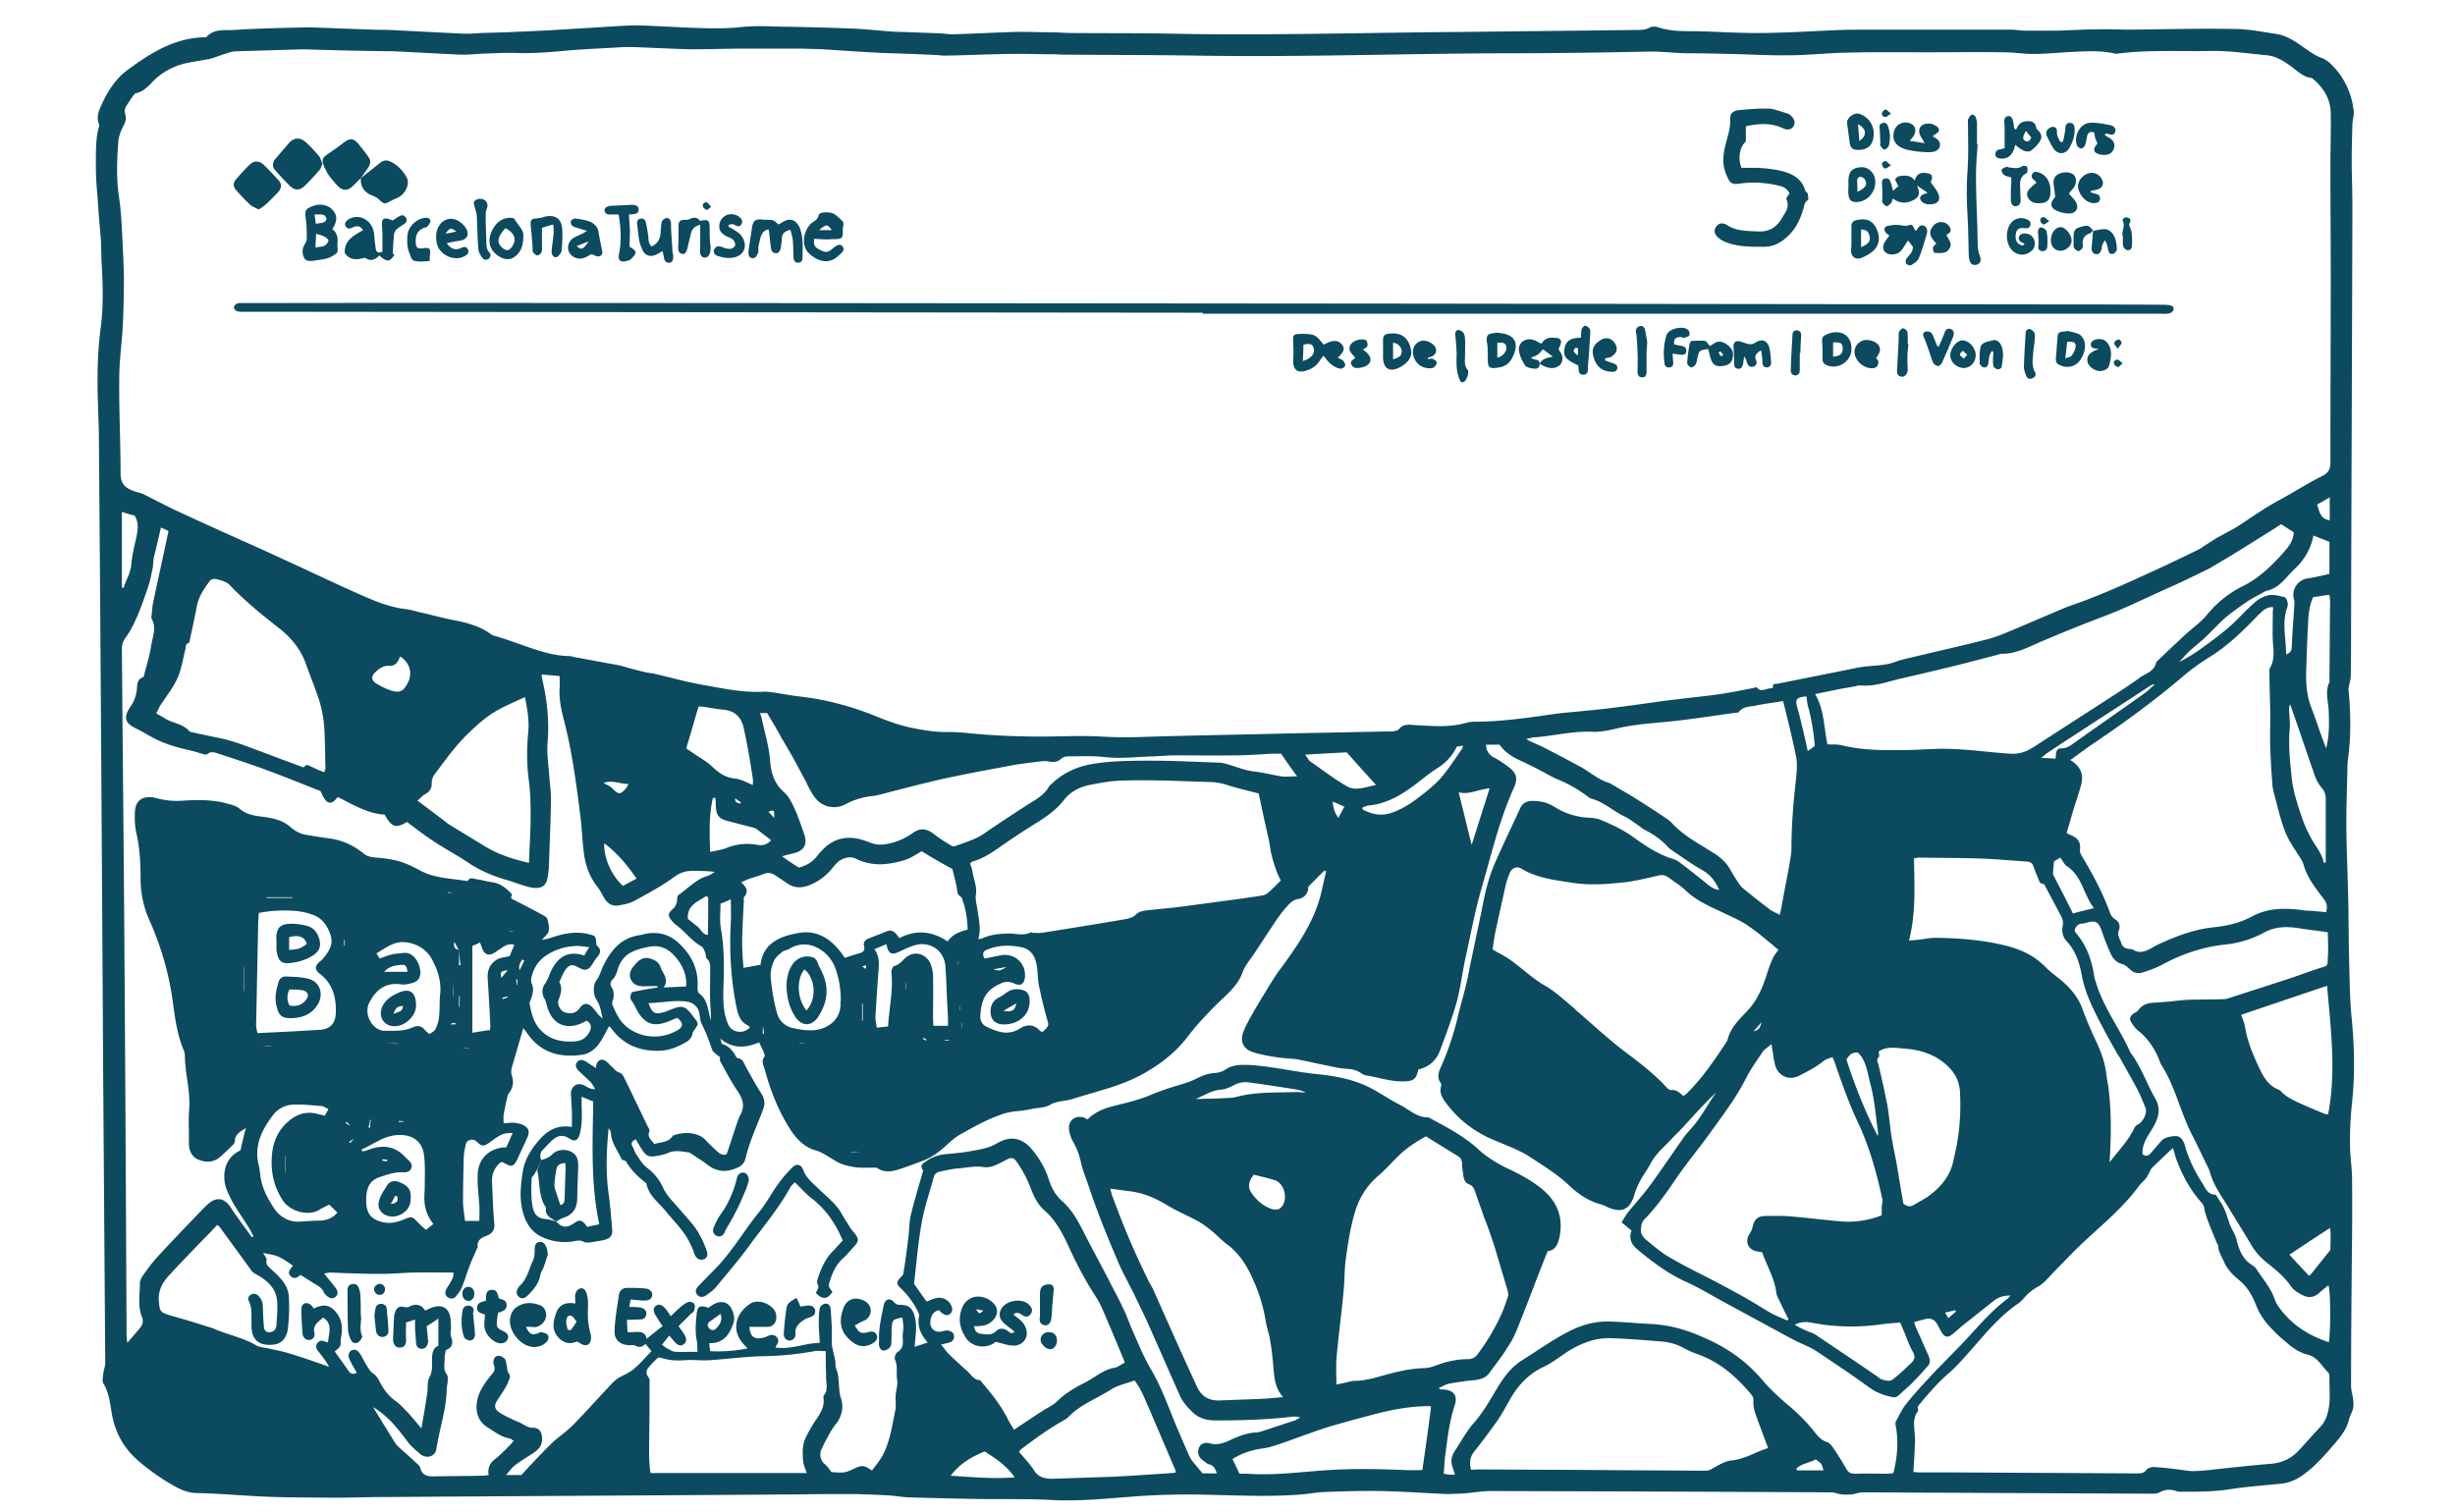 <svg xmlns="http://www.w3.org/2000/svg" fill="#0C4A60" viewBox="0 0 737 454.1"><path d="M92.8 8.2c6 .2 12.7.5 19.3.7 2.2.1 4.5 0 6.7.2 6.8.3 13.5.7 20.3 1 1.8.1 3.7-.1 5.5-.2 3.9-.1 7.8-.2 11.7-.4 3.9-.2 7.8-.3 11.7-.6l19.9-1.2c2.1-.1 4.2-.1 6.2 0l12.7.6c5.3.2 10.7.4 16-.2 3.9-.4 7.8-.2 11.7-.1 7.3.1 14.7.3 22 .6 3.8.2 7.6.6 11.5.9 1.9.1 3.8.1 5.7.2l8.4.3c1.4.1 2.7.3 4 .3 6.1-.2 12.1-.5 18.2-.7 3.8-.1 7.7.1 11.5.1 1.9 0 3.8.2 5.8.2 9.9.1 19.8 0 29.7.2 28.8.6 57.6-.3 86.4-.5l53.5-.6c1.3 0 2.7 0 4-.7.7-.4 1.8-.4 2.6-.1 4.2 1.4 8.5 1.1 12.8 1.2 6.4.2 12.8.6 19.2.5 7.6-.1 15.2-.6 22.7-.9 3.4-.1 6.7-.1 10.1-.1h41c1.5 0 3 .3 4.5.3h9.3c4.3-.1 8.6-.4 12.9-.4 3-.1 6 .1 9.1.1 10.5-.1 21.1-.4 31.6-.2 4.1 0 8.2.9 12.4 1.5 3.2.5 5.7 2.3 8.3 4.1 1.7 1.2 3.3 2.4 5.3 3.1 1.7.6 3.2 2.2 4.4 3.6 3 3.6 4.7 7.8 5.2 12.4.1 1.2-.3 2.5-.4 3.8-.1 3.7-.2 7.5-.2 11.2 0 4.5.2 8.9.2 13.4-.1 42.3-.3 84.6-.4 126.9 0 4.7 0 9.4-.1 14.2 0 1.2-.4 2.3-.6 3.5-.1.5-.1.9 0 1.4.6 6.6.7 13.2-.2 19.9-.1.9-.2 1.9-.2 2.9-.1 6.3-.4 12.6-.3 18.9.1 7.8.5 15.5.6 23.3.1 6.2.1 12.3.3 18.5.1 4.9.2 9.8.7 14.6.8 8.4 1 16.8.1 25.1-.5 4.6-.7 9.2-.6 13.9.1 3 .6 6.1.6 9.1.1 9 0 17.9-.1 26.9-.1 11.8-.2 23.5-.2 35.3 0 1.2.4 2.5.6 3.7.1 1 .2 2.1 0 3-.3 1.2-1 2.3-1.3 3.6-.7 2.7-2.3 4.7-4 6.7-2.9 3.4-5.8 6.8-9.5 9.5-2 1.5-4.2 2.5-6.8 2.8-5.2.5-10.5.9-15.7 1.7-4.5.7-8.9.7-13.4.7-.8 0-1.6.1-2.4-.2-1.8-.6-3.3-.5-5 .4-.9.5-2.2.4-3.3.4l-62.6-.3c-7.8 0-15.5-.1-23.3-.1-1.1 0-2.1.5-3.2.6-1 .1-2 .1-3 0-1.1-.1-2.1-.6-3.2-.6-34.1-.2-68.1-.3-102.2-.4-2.6 0-5.2.5-7.8.7-1.8.1-3.7.2-5.5.2-6.7-.3-13.4-.8-20.1-.9-5.6-.1-11.2.1-16.8.3-2.1.1-4.1.5-6.2.7-8.5.7-16.9.4-25.4.2-8.7-.3-17.4-.2-26.1.5-7.9.6-15.8 1.4-23.7 1-7.1-.4-14.2-.2-21.3-.3-7.3-.1-14.5-.3-21.8-.5-2.1-.1-4.1-.5-6.2-.6-3.4-.2-6.9-.3-10.3-.4-5 0-9.9 0-14.9.1-42 .3-84 .5-125.9.8-5.2 0-10.4.2-15.6.2-7.9-.1-15.8 0-23.7-.5-5.7-.3-11.5-.8-17.2-.9-2.1 0-4.3-.8-6.1-1.8-4.1-2.2-7.9-4.9-11.4-7.9-4.5-3.9-7.1-8.8-8-14.6-.5-2.9-.8-5.8-2.4-8.5-.5-.7-.2-2-.1-3 .1-1.1.6-2.2.6-3.2l-.6-83.7-.3-49.9c-.3-47.8-.6-95.5-1-143.3 0-6.5-.5-13-.4-19.4 0-4.8.3-9.6.9-14.3.9-6.6.7-13.2.3-19.9-.1-2.2-.1-4.5-.2-6.7-.3-3.8-.7-7.6-.9-11.5-.3-3.8-.7-7.7-.6-11.5 0-3.7-.1-7.4.9-11 .1-.3.1-.7 0-.9-.9-2.3.1-4.2 1-6.2 1.8-3.9 4.2-7.5 7.6-10 6.8-5 13.9-9.5 22.7-9.8.4 0 .9 0 1.1-.2 2.3-2.5 5.4-1.8 8.1-2 7.4-.5 14.7-.6 22.6-.8zm44.9 277c-.5-.8-.9-1.7-1.3-2.4-.2.9-.3 2.1 1.3 2.4.1 1.5.1 3 .1 4.6h.5c-.3-1.6-.4-3.1-.6-4.6zm29.3 81.5c.8 1.1 2 1.9 3.5 1.5.7-.2 1.4-.6 2.1-1.1 1.2-.8 1.9-.8 2.9.3.3.3.5.6.8 1 1.1-.3 2.2-.5 3.6-.8-2.6-12.3-2-24.6-1.8-36.9-1.2-.4-2.2-.9-3.5-1.4v2.4c.1 2.9.2 5.7-.5 8.6-.5 2-1.4 2.7-3.1 1.6-1.9-1.3-3.5-1-5 .3-1.1.9-2 2-3 3-.9.9-1 2-.5 3.2-.4.9-.8 1.8-1.3 2.8-.3.5-.5.9-.8 1.4-.2.4-.8.8-.8 1.2-.1 2.4-.2 4.9.1 7.3.3 2.3.8 4.6 3.9 4.9 1.2.1 2.3.5 3.4.7zM91.1 14.8l-20 .6c-1.1 0-2.2.3-3.3.7-1.5.4-3 1.1-4.5 1.5-2.3.5-4.7.8-7.1 1.3-3.4.7-6.5 2.2-9.2 4.5-1.9 1.7-3.4 4-6.2 4.6-.4.1-.7.6-1 1-.6.8-1.1 1.6-1.6 2.4-.6.9-1 1.7-.6 2.9.4 1.1.1 2.3-.5 3.4-.8 1.5-1.5 3.3-1.6 5-.4 5.4-.6 10.8.2 16.3.6 3.9.8 7.9 1 11.9.2 4 .4 8 .5 12 0 4.8-.1 9.6-.3 14.4-.3 5.5-1.1 11-1.1 16.5-.1 9.4.4 18.9.4 28.3 0 2.3.7 3.8 2.7 4.8.6.3 1.2.5 1.7.7 1 .3 2 .5 2.9 1 3.2 1.6 6.4 3.3 9.6 4.8 8.2 3.8 16.4 7.5 24.7 11.2 4 1.8 8 3.7 12 5.5 6.2 2.9 12.4 5.8 18.7 8.6 4.3 1.9 8.7 3.7 13.4 4.2 1.7.2 3.3.8 4.9 1.1 3 .7 5.9 1.5 8.9 2.1 4.2.8 8.3 1.8 11.8 4.4.2.2.6.3.9.4 1.7.5 3.3 1 5 1.6 5.7 1.9 11.3 4.4 17.6 4.5.5 0 .9.2 1.4.3 4 .7 8 1.5 12 2.2 1.3.2 2.5.5 3.7.9 1.9.5 3.7 1 5.5 1.4.8.2 1.6.3 2.4.4 5.3 1.2 10.5 2.7 15.9 3.6 5.6 1 11.3 2.2 17.1 1.9 1-.1 2.1.1 3.1.2 2.6.4 5.2.9 7.8 1.2 7.9.9 15.5 2.9 22.9 5.9 3.5 1.4 6.9 2.7 10.7 3.5 3.9.8 7.7 1.4 11.6 1.3 1.4 0 2.9.1 4.3.2 9.4 1 18.8 1.3 28.3 1.1 4.6-.1 9.1-.2 13.7.1 3.6.2 7.2.2 10.8.1 15.1-.5 30.2-.7 45.3-1.1l30.2-.6c.3 0 .7 0 1-.1.4-.1 1-.2 1.3-.6 1.3-1.6 2.9-1.3 4.6-1.2 5.3.3 10.5.8 15.7-.7 1.1-.3 2.2-.3 3.3-.3 7.7-.1 15.3-1.2 22.9-2.3 2.2-.3 4.4-.5 6.7-.7 3.7-.4 7.5-.7 11.2-1.2 4.9-.6 9.8-1.3 14.7-2 5.3-.7 10.6-1.2 15.9-1.9 3.8-.5 7.6-1.3 11.3-2 .4-.1 1-.3 1.1-.2 1.3 1.7 2.8.2 4.2.3.2 0 .7-.3.7-.3-.3-1.3.8-1 1.3-1.1l24-4.8c3.8-.8 7.8-.4 11.5-1.8 1.3-.5 2.6-.8 3.9-1.1 7.5-1.8 15.1-3.5 22.6-5.4 2.2-.5 4.5-1.3 6.6-2.2 4.4-1.8 8.7-3.7 13-5.5 2.4-1 4.7-2.1 7.1-2.9 6.4-2.2 12.6-4.9 18.8-7.7 2.8-1.3 5.7-2.6 8.5-3.9 3.6-1.7 7.2-3.4 10.8-5.2.4-.2.8-.6 1.2-.8l3.4-2.2c2.6-1.5 5.4-2.8 7.9-4.5 3.6-2.4 7.1-4.8 10.9-6.9 4.5-2.4 8.8-5.2 13.4-7.5 1.9-1 2.4-2.1 2.4-4.1 0-18.6.1-37.3.1-55.9 0-11.1-.1-22.2-.1-33.4 0-5.2.2-10.4.1-15.6-.1-4.2-2.1-7.4-5.2-10.1-.2-.2-.4-.3-.6-.4-2.5-.3-4.1-2-6-3.4-2.2-1.6-4.5-3.1-7.3-3.4-5.6-.5-11.2-1.4-16.9-1.3-9.3.2-18.7-.4-28 .8-.4.1-.8 0-1.2-.1-4.2-.9-8.4-.6-12.7-.4-3.8.2-7.7.6-11.5.6-2.9 0-5.9-.5-8.8-.5-7.8-.1-15.5 0-23.3 0-7.8 0-15.7-.1-23.5.1-6 .1-12 .8-17.9.8-5.8.1-11.7-.3-17.5-.4-4.1-.1-8.2-.2-12.2-.2-4.1 0-8.2-.6-12.4-.5-14.6.3-29.3.5-43.9.5-30.4.1-60.8 1.2-91.1.7-13.6-.2-27.2-.2-40.8-.3-.8 0-1.6-.1-2.4-.1-4.6 0-9.1-.2-13.7-.1-6.4.1-12.8.4-19.2.5-1 0-2.1-.2-3.1-.2l-6.4-.3-9.3-.3c-5.9-.3-11.8-.7-17.7-1.1-2.1-.1-4.2-.1-6.2-.2h-17.5c-5.2 0-10.4.2-15.6.2-5.3-.1-10.7-.4-16-.6-1.8-.1-3.7-.1-5.5 0-5 .3-10.1.5-15.1.9-5.4.5-10.8 1-16.3.8-3.2-.1-6.4.1-9.6.2-2.5.1-5 .4-7.4.3-6.5-.3-13.1-.7-19.6-1-9.2-.1-18.3-.3-27.2-.6zM249.6 442c4 .3 4 .3 7.4-1.3 1.3-.6 2.4-.7 3.6.1.4.2.7.5 1.2.7 1.1-1.5 2.2-2.8 3-4.2 2.4-4.3 3-9.2 4-14 .3-1.4-.1-3 .1-4.5.1-1.5.7-3 .4-4.6-.3-1.9.3-3.9-.6-5.9-.3-.6.2-2 .7-2.3 1.8-1.1 1.7-2.6 1.6-4.3-.1-1 .2-2.1.2-3.1s-.2-2-.3-3c-2.9.6-3 .6-3.2 3-.1 1.4 0 2.7-.1 4.1 0 .6-.1 1.4-.4 1.8-.4.5-1.1.9-1.7 1-.9.1-1.4-.6-1.6-1.5-.1-.5 0-1 0-1.4-.2-3.6.7-7.2 1.4-10.7.4-1.9 1.9-2.3 3.1-.9.6.6 1 .8 1.8.8 2.6 0 3.7.9 4.4 3.5.3 1.1.4 2.2.4 3.3 0 1.9-.3 3.7-.4 5.8 1.4-.5 2.5-.8 3.9-1.3-2.1-2.4-3.2-4.9-2.6-7.9.1-.5-.2-1.1-.4-1.5-1.3-2.6-3-4.9-5.1-6.9-1.4-1.3-1.3-2 .1-3.4.3-.3.7-.7.7-1.1.6-3.6 1.1-7.3 1.5-10.9.3-2.1.2-4.3.7-6.4 1-4.3 2.3-8.4 3.5-12.7.1-.3.3-.7.2-.9-1.3-1.7.4-2.3 1.2-2.9 1.8-1.3 3.9-1.8 6.1-2 2.2-.2 4.5-.4 6.7-.8 2.8-.5 5.7-.9 8.2-2.4 3.9-2.3 7.3-1.8 10.3 1.6 2.3 2.7 4.1 5.7 5.2 9.1.8 2.5 1.9 4.7 3.9 6.5 3.1 2.7 5 6.2 6.8 9.8 2.6 5.1 5.3 10 7.9 15.1 1.3 2.5 2.6 4.9 3.8 7.5 1 2 1.7 4.1 2.6 6.2 1.7 3.8 3.3 7.8 5.4 11.5 3.2 5.3 5.3 11.1 7.6 16.8 1.4 3.3 2.8 6.6 4.3 9.9.3.6.6 1.1 1 1.6l2.9 3.5h4.3c-.5-1.4-.9-2.4-2.3-2.7-.7-.2-1.3-.8-2-1.3a3 3 0 0 1-1.1-3.6c.4-1.2 1.6-1.9 3.4-1.4 2.2.6 4.1-.1 6-1 2.6-1.2 5.1-2.2 8-2.3.5 0 .9-.2 1.4-.3 3.3-1.1 6.7-2.2 10-3.3.6-.2 1.1-.6 1.6-.9-.9-.3-1.8-.3-2.6-.2-7.6.9-15.1 1.1-22.7 1.1-2.4 0-4.8-.5-6.7-2.2-1.7-1.6-3.3-3.3-4.2-5.5-3.1-6.9-6.1-13.9-9.2-20.8-1.3-3-2.8-5.9-4.2-8.9-1.5-3.1-3.2-6.1-4.6-9.2-3.4-7.9-6.7-15.9-9.4-24.1-.7-2.1-1.6-4.2-2.1-6.4-.5-2.3-1.2-4.4-2.4-6.5-.7-1.2-1.2-2.7-1.3-4-.1-2.6 1.9-4 4.3-3.4.4.1.8.4 1.3.6 2.1-2.1 4.7-3.2 7.4-3.9 3.8-1 7.7-1.8 11.2-3.3 3.3-1.4 6.7-2.5 10.2-3.5 1.2-.4 2.4-.8 3.6-1.4 1.8-.9 3.6-1.7 5.7-1.8 1.1-.1 2.3-.4 3.2-1 2.4-1.7 5.2-1.5 7.9-1.4 1.8.1 3.7.4 5.5.6 4.7.7 9.3 1.6 14 2.1 6 .6 11.9 1.7 17.2 4.7 2.6 1.4 5 3.1 7.6 4.4 2.9 1.4 5.3 4 8.8 3.9.2 0 .4.2.6.3 5 2.7 10 5.3 14.3 9.2 2.7 2.5 5.8 4.4 9.2 6 3 1.4 6 3 8.7 5 5.2 3.7 7.9 8.6 6.6 15.3-.5 2.4-1.3 4.1-3.6 4.4-1 2.5-1.9 4.8-2.8 7.1-2.3 5.9-4.5 11.8-6.9 17.6-.8 1.9-2 3.6-3.1 5.4-1.5 2.2-3.2 4.4-4.8 6.6-1.1 1.4-2.7 1.8-4.4 2-2.4.2-4.9.6-7.3 1-1.2.2-2.3.9-3.4 1.4.4.4.8.4 1.1.4 3.3.1 4.7 1.7 3.7 4.8-1.7 5.1-2.2 10.3-2.9 15.5-.2 1.6-.2 3.3-.4 5 1.3.2 2.3.5 3.4.2-.3-.9-.6-1.7-.8-2.4-.5-1.5-.3-3 .6-4.4 1.9-2.9 3.6-6.1 5.9-8.7 2.8-3.2 4.8-6.8 6.9-10.3 2-3.3 4.2-6.4 7.6-8.5 4.3-2.7 8.5-5.7 13-8.1 4-2.2 8.3-3.6 13-3.5 4 .1 8 .5 11.9.7 5.7.2 10.9 1.6 16.1 3.9 7.1 3 13.1 7.1 18.1 13 2.3 2.7 5 5.2 7.7 7.5 2.9 2.4 5.5 5 7.9 8 1 1.3 2.1 2.6 3.8 3.1.6.2 1.2.8 1.6 1.4 1.5 2.2 2.9 4.4 4.2 6.7.7 1.2 1.5 1.4 2.7 1.4 3.2-.1 6.4 0 9.6 0 .6 0 1.2-.1 1.8-.2 1.2-4.8 1.6-9.5.7-14.2-.1-.4-.1-.9 0-1.2 1-1.8 1.8-3.7 3.1-5.3 2.3-2.9 4.8-5.6 7.3-8.3 4.3-4.6 8.9-9 13.1-13.7 3.1-3.4 6.3-6.8 10-9.6.3-.2.5-.5.9-1-1.9 0-3.3.4-4.6 1.3-3.2 2.5-6.4 5.1-9.6 7.6-1.1.9-2.1 1.9-3.3 2.8-1.2 1-2.2.8-3-.5-.6-.9-1-1.8-1.5-2.7-.7-1.2-1.8-1.8-3.2-1.5-1.2.3-2.4.6-3.7 1 .2.5.3.9.4 1.2l3.6 8.1c.6 1.3 1.2 2.6.2 3.8-1.6 1.8-3.2 3.6-4.9 5.3-1.1 1.1-2.4 2.1-3.5 3.2-.7.7-1.4 1.1-2.3.9-2.4-.5-4.7-1.3-6.8-2.8-5.2-3.8-10.6-7.4-16-11-2-1.3-4.3-2.1-6.4-3.2-1.6-.8-3.1-1.6-4.7-2.5-5.5-3-10.9-5.9-16.4-8.9-3.9-2.1-7.6-4.4-11.6-6.2-5.5-2.5-10.2-6-14.7-9.8-1.8-1.5-2.6-3.4-1.7-5.6-1-.8-1.9-1.6-3-2.5.7-1.1 1.3-2.2 2.1-3.2 2.2-2.7 4.6-5.3 6.7-8.2 3.4-4.7 6.7-9.6 10-14.3.5-.7 1.1-1.3 1.7-2 3.2-3.4 5.2-7.5 7.9-11.3-3.5 3.3-6.7 6.9-9.9 10.4-1.2 1.3-2.6 2.6-3.8 3.9-1.5 1.6-3.2 3.1-4.6 4.9-1.1 1.4-1.9 3.2-2.9 4.7a24.6 24.6 0 0 0-3.5 7.3c-1.3 4-3.7 5-7.6 3.4-.8-.4-1.6-.8-2.4-1-3.7-1-6.7-3.1-9.4-5.6-3.3-3.2-7.2-5.6-11-8.1-1.3-.9-2.7-1.7-4.2-2.4-2.5-1.2-5.1-2.2-7.7-3.3-5.8-2.5-10.6-6.2-14.3-11.3-1-1.4-1.8-2.8-1.3-4.7.1-.3.1-.7 0-.9-1.4-1.8-.7-3.5.1-5.2a87 87 0 0 0 5.2-15.9c.7-2.9 1.6-5.8 2.3-8.8.4-1.6.7-3.3 1-4.9l3.6-17.1c.9-4.9 2-9.7 4-14.3 2.4-5.5 5.1-11 7.6-16.5.6-1.3 1.7-2 3.2-2.1 2.6-.1 4.9.4 7.1 1.8 2.7 1.7 5.6 2.7 8.7 3.1 1.7.2 3.6.1 5.2.8 3.3 1.4 6.6 2.9 9.5 5 3.8 2.7 7.5 5.3 12.1 6.7.7.2 1.5.6 2.1 1.1 2.7 2 5.3 4.1 7.9 6.2 1.1.9 2.2 1.8 3.9 2-1.2-2.7-2.6-4.5-5-5.9-3.2-1.8-6.2-4-9.2-6-.4-.3-.8-.6-1.1-.9-1.9-2.1-4.1-3.7-6.6-5-1.1-.5-2-1.4-3-2-1.1-.7-2.1-1.6-3.2-2.1-3.6-1.6-6.4-4.5-10.3-5.5-.4-.1-.7-.4-1-.6-2.8-2.1-5.9-3.9-9.1-5.2-1.5-.6-2.8-1.4-4.3-2.2-2.1-1.1-4.2-2.2-6.4-3.2-2.7-1.2-5.1-2.6-6.7-5h-4.1c.1 2 1 3.2 2.7 4 1.3.7 2.6 1.6 3.8 2.5 2.7 1.9 3.2 3.6 1.8 6.6-4.4 9.8-6.8 20.3-9.8 30.6-1.9 6.7-3.2 13.7-4.7 20.5-.9 4.2-1.4 8.5-2.5 12.7-1.4 5.1-3.3 10-5.1 14.9-1.1 3-3.3 5-6.5 5.7-.7 3-1.4 3.5-4.4 3.6-3.9.1-7.5-1.2-11.3-1.8-.6-.1-1.2-.4-1.7-.8-1.3-.9-2.8-1.1-4.3-1.2-1.8-.1-3.6-.5-5.4-.9-3.1-.6-6.1-1.3-9.1-1.9-2-.3-4-.3-6-.6-2.5-.4-5.1-.8-7.5-1.6-2.8-.9-3.9-3.1-2.9-5.9.6-1.7 1.5-3.3 2.4-4.9 1.6-2.9 3.4-5.8 5.1-8.6 1.2-1.9 2.3-3.8 3.7-5.6 5-6.8 9.8-13.7 12-21.9.6-2.4 1.1-4.9 1.7-7.3-.2-.1-.3-.2-.5-.3-1.6 1.5-3.1 3.1-4.7 4.7-.2.2-.2.6-.2.9a3.4 3.4 0 0 1-2.8 2.9c-1.5.2-2.5 1.1-3.4 2.1-1.3 1.4-2.4 2.9-3.5 4.5-2.2 3.3-4.4 6.7-6.6 10-1.2 1.8-2.7 3.5-3.4 5.5-1.1 3.1-3.2 5.2-5.5 7.4-3.9 3.7-7.6 7.5-10.9 11.8-3.4 4.5-7.7 7.9-12.5 10.7-6.9 4.1-14.7 5.7-22.2 8.1-2.2.7-4.7.5-6.8 1.8-1.2.7-2.9.8-4.4 1-1.7.3-3.4.7-5.2.8-1.8.2-3.6.5-5.3 1.2-4.3 1.5-8.3 3.8-12.2 6-1.4.8-2.7 2-3.9 3.1-2.1 1.9-4.3 3.6-7 4.6-2.1.8-4.2 1.6-6.3 2.3-2.4.8-4.9 1.6-7.3 0-.5-.3-1.2-.2-1.9-.2-1.5 0-3.1.1-4.6-.1-1.6-.2-3.3-.6-4.8-1.2-2.6-1.2-4.7-3.2-7.7-4-3-.9-5.4-3.3-7.2-6.1-3.6-5.6-6-11.7-7.7-18-.3-1.2-1.2-2.5-.1-3.9.2-.2-.1-.9-.2-1.4-.4-.9-.9-1.8-1.4-2.9-4 1.6-7.8 2.1-11.7-1.2.4 1 .4 1.6.6 1.7 2 .5 3.2 2 4.1 3.7.1.2.3.4.5.5 1.6.2 1.9 1.5 2.5 2.6 1.5 2.7 3 5.5 4.7 8.1 1 1.6 1.1 3.1.5 4.7-1.8 4.8-4 9.4-5.2 14.4-.3 1.5-1 2.4-2.5 3.1-3.3 1.5-6.1 1.3-8.9-.8-1.7-1.3-3.5-2.4-5.3-3.6-.2-.1-.4-.2-.7-.2-2-.3-4-.7-6 .2-1.1.5-2.3.7-3.5.9-2.2.4-3 0-4.2-1.8-.7-1.1-1.3-2.1-1.9-3.2-1.2.5-1.6 1.2-1 2.2.5.8.7 1.8 1.3 2.6.9 1.3 1.7 2.7 3 3.7 2.1 1.6 3.7 3.5 4.8 5.9.8 1.7 1.8 3 3 4.3 2 2.3 4 4.5 6 6.9 1.9 2.4 3.2 5.1 4.2 8 .4 1.2 0 2.1-.9 2.4-1 .4-2 0-2.6-1.1-.3-.5-.4-1-.6-1.6-.4-.9-.8-1.8-1.2-2.6-1.8-3.5-4.6-6.1-7-9.1-2.1-2.6-5.1-4.6-5.8-8.2 0-.1-.2-.3-.3-.4-2.3-1.8-4.3-3.7-5.8-6.3-.2-.4-1.3-.4-1.4-.8-1.2-2.6-3.1-4.9-3.2-7.9 0-.4-.4-.9-.7-1.3-.6 6.6-.9 13 0 19.5.5 3.6.8 7.3 1.1 11 .1 1.8-.7 2.6-2.4 3-1.3.3-2.7.5-4 .7-.7.1-1.5.2-2.1-.1-1-.6-1.9-.4-3-.2-3.2.6-6.5.1-9.4-1.2-3.2-1.4-5-4.1-5.9-7.5-1.1-4-.7-7.9-.1-11.9.6-4.2 2.9-7.6 5.7-10.6 2.3-2.4 5.3-3.8 9.1-3.1v-4.6l-.3-5.3c0-2.5 2.1-3.7 4.2-2.5.9.5 1.7 1.1 3.1 1-.5-.8-.9-1.5-1.3-2-1.1-1.1-2.3-2.2-3.5-3.3-1-.9-1.3-1.9-.7-2.7.7-.9 1.7-.9 2.6-.3 1 .6 2 1.3 3.1 2 .1-.4.1-.8.2-1.2.6-1.4 1.7-1.7 2.9-.8.6.4 1 1 1.6 1.5.7.6 1.3 1.5 2.2 1.8.9.3 1.2.8 1.6 1.6 2.4 4.9 4.7 9.8 7.1 14.7.2.4.6 1 .5 1.3-.9 1.9.7 2.7 1.4 3.9 2-.6 4.3-.4 5.6-2.5 2.9-1.2 7.4-1.2 9.7 1.2 1.1 1.2 2.4 2.4 3.6 3.5.8.7 1.6 1.3 2.8.9.2-.5.4-.9.5-1.3.8-2.4 1.6-4.9 2.4-7.3.4-1.1.7-2.3 1.3-3.3 1.4-2.6.7-4.7-.8-7-2-2.9-3.6-6-5.3-9.1-.2-.4 0-1 0-1.1-1-.9-2.1-1.5-2.4-2.3-.9-2.7-1.9-5.3-3.2-7.9-.5-1-.4-2.2-.7-3.3-.5-2-2.1-3.1-4-3.3-3.7-.4-7.4.4-11.2.5 1.1 3 1.8 3.6 5 2.6.6-.2 1.2-.5 1.8-.7 3.2-1.3 4.2-1.1 6.3 1.7.2.3.4.5.6.8 1.4 1.8 1.4 1.8-.1 3.9-.2.2-.3.6-.4.8-.2 1.3-1.1 2.2-2.1 2.7-2.4 1.4-4.9 2.4-7.7 2.5-6 .2-11.1-1.8-14.7-6.9-.1-.2-.4-.3-.6-.4-1 1.8-1.8 3.6-2.9 5.1-1.2 1.7-3 3.1-5.1 3.4-6.4.9-12.1-.4-16.2-6-.4-.6-.9-1.2-1.5-2l-3.4 11.7c-.2.7-.3 1.6-.1 2.3.7 2.2.5 3.7-.7 5.4-.3.4-.5.8-.6 1.3-.4 1.8-.8 3.6-1.1 5.4-.1.8 0 1.7 0 2.5 1.1-.1 2-.2 2.9-.2 1 .1 2.1.3 3 .7 1.7.9 2 2 1.2 3.8-.9 2-1.8 3.9-2.7 5.9-1.4 3-1.9 3.1-4.6 1.5-.1-.1-.3 0-.7 0a6.88 6.88 0 0 0-2.6 5.7c.2 4.2.3 8.5.7 12.7.2 1.9-.7 3-2.2 3.6-1.8.7-3 1.3-2.8 3.5 0 .2-.2.4-.3.6-.6 1.4-1.2 2.7-1.8 4.1-.9 2.3-1.6 4.7-2.5 7-.4 1.1-1.2 2.1-1.9 3-.5.7-1.4.9-2.2.5-.9-.5-1.2-1.3-.9-2.2.2-.6.6-1.1.9-1.6.7-1.2 1.6-2.3 1.4-3.8-4.1 0-8.1-.1-12.1 0-3.2.1-6.4.4-9.6.4-5 0-10.1-.2-15.1-.4-.7 0-1.4.2-2 .3 1.2 1.5 2.3 2.8 3.3 4.1 1 1.3.9 2.2.1 2.9-.8.7-1.9.5-2.9-.6-.2-.2-.4-.3-.5-.6-.6-1.6-2-2.2-3.3-3-1.2-.8-2.4-1.5-3.8-2.4-.8.7-1.9 1.5-3 .3-1.2-1.2.2-2.1.7-3.1-1.5-1-2.8-2-4.4-2.7-1.4-.6-2.9-.7-4.5-1.1.4.8 1.2 1.7 1 2.3-.2 1.2.4 1.6 1 2.2.9.9 1.9 1.7 2.8 2.7 1.6 1.7 2.8 3.7 2.9 5.9.2 3.2.1 6.6-.3 9.8-.3 2.2-1.5 4.2-4 4.6-3.7.5-6.8-.6-6.9-5.4v-1.2c-.1-2.1.3-4.3-.8-6.4-.4-.8-.1-1.6.7-2 .8-.4 1.6-.2 2.2.4.9.9 1.3 2 1.3 3.2.1 2.2.1 4.3.4 6.5 0 .5.7 1.2 1.1 1.2.6.1 1.4-.1 1.9-.5.4-.3.6-1 .7-1.5.1-2.7.5-5.5.1-8.1-.5-3.2-2.9-5.4-5.7-7-.8-.4-1.5-.8-2-1.5-3.1-4.3-6.2-8.5-9.3-12.8-.2-.3-.5-.5-.9-.8-1.5 1.6-2.9 3.1-4.4 4.6-3.4 3.5-6.8 7-10.1 10.6-2 2.2-3.3 4.6-3 7.7.2 2.9.4 3.4 3.2 4.2 3.1.9 6.3 1.8 9.4 2.8 1.5.5 3.1.9 4.5 1.5 4 1.7 8.3 2.5 12 4.7 1 .6 2.3.7 3.4.9 2.2.5 4.5.9 6.7 1.6 4 1.2 8 2.6 11.9 4-.9-1.7-2.1-3.2-3.2-4.6-.6-.7-1-1.5-.4-2.4.6-.9 1.4-1 2.3-.6.3.1.6.2 1 .3.1-2.7 1.6-5.5-1.5-7.5-1.4 1.3-3.2 2.2-2.6 4.7.2.9-.3 1.8-1.3 2-1 .2-1.7-.3-2.1-1.2-.1-.2-.2-.4-.2-.7-.1-2.5-.4-5.1-.3-7.6.1-1.5 1.6-2 2.8-1 .4.3.6.7.9 1.1.3-.1.6-.3.9-.4 2.4-.9 3.9-.6 5.6 1.3 1.6 1.8 2.1 3.9 1.9 6.2 0 .7-.2 1.4-.3 2.1-.1.7.1 1.5-.2 2.1-.3.6-1.1 1.1-1.6 1.6 1.4 2 2.8 3.9 4.2 5.9.6.8 1.3 1.1 2.4.5-.7-1.3-1.5-2.6-2.1-3.9-.6-1.2-.4-2.3.5-2.8s1.8-.2 2.6 1c.6.9 1 1.8 1.5 2.7.7 1.1 1.4 2.5 2.4 3.2.9.6 1.3 1.2 1.8 2.1 1.2 2.4 2.6 4.5 4.9 6.1 1.4 1 2.6 2.4 3.8 3.6 1.3 1.4 2.4 2.8 4 4.7.7-3.9 1.3-7.4 1.8-10.8.2-1.5-.1-3.3.6-4.5 1-1.8.8-3.5.8-5.3 0-1.8.2-3.6 1.9-4.2v-8.2c-1.3.9-2.3 1.6-3.5 2.3l.3 3.3c0 .5.2 1.1.1 1.6-.2 1-.7 1.8-1.8 1.9-1.2 0-1.7-.7-1.8-1.8l-.3-4.3v-2.7c-1.1.4-1.8.6-2.7.9 0 1.7-.1 3.4 0 5 .1 1.4-.4 2.4-1.6 2.5-1.3.2-2.1-.6-2.3-2.2v-.5l.3-6.5c0-.5.2-1.1.4-1.6.4-1.1 1.2-1.7 2.4-1.4.5.1 1.2.2 1.6 0 2-1 3.7-.9 4.9 1.1 1-.4 1.9-.9 2.8-1.1 2.4-.6 4.1.3 4.7 2.7.3 1.1.2 2.2.3 3.3 0 1-.3 2 0 2.9.8 2.1.3 3.4-1.6 4.1-.1 1-.4 1.8-.3 2.6 0 1.6-.5 3.3.7 4.8.3.4.2 1.2.2 1.8 0 .9-.3 1.7-.3 2.6-.1 6.1-2.2 11.9-3.1 17.9-.3 2.2-2.9 3-4.7 1.6-1.4-1.2-2.9-2.4-3.9-3.8-3-4-6-7.8-10.4-10.4 2.2 3.6 4.4 7.2 6.6 10.7.3.5.7.9 1.1 1.3 1.8 1.6 3.6 3.2 5.3 4.8.5.4 1 .9 1.2 1.5.5 2.2 2.1 2.5 4 2.5 4.9-.1 9.8-.1 14.6-.2.6 0 1.2-.1 1.9-.2-.3-1.9.2-3.4 1.7-4.6 1.7-1.3 3.2-2.9 4.7-4.4.4-.4.7-.8 1.1-1.3-.5-.3-.8-.6-1.2-.7-2.5-.4-4.5-2-6.6-3.3-4-2.5-3.8-6.9-2.5-10.2.9-2.1 2.3-4 3.8-5.8.7-.8.9-1.4.7-2.3-.1-.5-.3-.9-.3-1.4.1-1 .6-1.8 1.6-1.8.7 0 1.5.5 1.9 1 .4.6.4 1.5.6 2.3.1.6.1 1.4.4 1.8.7.8.5 1.5.2 2.2-.4 1-.8 1.9-1.4 2.8-.7 1.2-1.5 2.3-2.2 3.4-.9 1.5-.7 2.5.7 3.5 1.4.9 2.9 1.6 4.4 2.3.9.4 1.8.7 2.6 1.2 1 .6 1.8 1.1 3.1 1.1 1.7 0 2.5 1 2.7 2.7.3 2.5-1 3.9-2.9 5.1-1.7 1.1-3.5 2.2-5.1 3.4-1 .7-1.7 1.8-2.8 3h4.6c3-3.2 5.9-6.4 9-9.4 1.9-1.9 4.3-3.4 6.2-5.3 3.8-3.8 7.3-7.8 11-11.7 1.1-1.2 2.1-2.4 3.8-3.2 1.2-.6 2.6-1.3 3.6-2.1 2-1.6 3.7-3.7 5.5-5.5-.7-.8-1.2-1.4-1.8-2.2-.9 1-2 1.2-3.2.5-.4-.2-1.1-.1-1.6-.1-2.7 0-4.6-1.5-4.5-4.2.1-3.7.8-7.3 1.3-10.9.2-1.3 1.1-2.1 2.5-2.1 1.8 0 3.7 0 5.5.2 1.3.1 2.1 1.1 2 2-.1 1-.9 1.6-2.3 1.6-1.3 0-2.7-.2-4.2-.3-.1.8-.3 1.4-.4 2.2 1.2.1 2.3 0 3.3.2 1.3.2 2 1.1 1.8 2.1-.2 1.2-1 1.5-2.1 1.5-1.2 0-2.3.1-3.7.1.1 1.4.1 2.5.2 3.7 2.4.2 5.2-1 5.7 2 1.5-1.2 3.1-2.5 4.8-3.8-.8-1.2-1.4-2.2-2-3.1-.9-1.4-.8-2.4 0-3 .9-.7 2-.3 3 1 .5.6.9 1.3 1.5 2.1 1.1-1.1 2.1-2.1 3.2-3 .7-.5 1.4-1.1 2.2-1.3.5-.1 1.4.2 1.6.6.3.5.2 1.4 0 2-.2.5-.8.8-1.2 1.2l-3.5 3.5c.8 1.1 1.4 1.9 1.9 2.8.5.9.6 1.9-.3 2.6-.9.7-1.8.3-2.5-.4-.6-.6-1.1-1.3-1.9-2.2-.8 1.1-1.5 1.9-2.2 2.8.9.6 1.5 1.1 2.2 1.4.6.3 1.2.7 1.9.7 2.1.1 4.3 0 6.6 0-.1-1.3 0-2.3-.2-3.2-.6-2.9-.3-5.7 0-8.6.2-1.7.9-2.1 2.6-1.7.3.1.6.2.8.3.6-.4 1.2-.8 1.7-1.1 2.4-1.3 4.6-.6 5.6 2 .6 1.4.7 2.8.1 4.2-1.2 3.2-3 5.6-7.1 5.5.1.9.2 1.6.3 2.4 3.9.2 7.4-.1 11.2-.8-.4-.5-.6-.7-.7-.8-4.2-4.1-3.3-9.5 1.6-12.7 2.4-1.5 6.5.2 7.5 2.6.7 1.9 0 4.4-2.4 4.4H225c.1 2.9 1.5 4 4.3 3.2.5-.1.9-.3 1.3-.5 1-.4 1.9-.4 2.6.4.7.8.5 1.6-.1 2.4-.1.2-.1.4-.3.7 4.6.7 8.7-1.3 13.3-1.4-.1-2.1-.3-4-.3-5.9 0-1.5 0-3 .3-4.5.1-.5.8-1.2 1.4-1.3.9-.3 1.6.3 1.8 1.2.2.8.1 1.6.2 2.4.1 1 .1 2.1.2 3.1v5.6c.3 1.5.7 3.1 1 4.6.2.9 0 2 .4 2.8 1.1 2.8.4 5.9 1.4 8.8.8 2.4.3 5.2-1.5 7.5-.8 1-1.5 2.1-2.1 3.2-.8 1.5-1.6 2.9-2.3 4.5-.6 1.4-.4 2.8.6 4.1.9.6 1.6 1.6 2.4 2.7zm402.7-97.3c-2.2 2.1-4.3 4-6.3 6-.3.3-.5.8-.7 1.2-.3.6-.6 1.2-1 1.8-.7.9-1.7 1.7-2.4 2.7-4.9 6.6-11.3 11.7-17.2 17.3-2.7 2.6-5.3 5.3-7.9 8-1.6 1.6-3.1 3.6-5.1 4.7-1.4.8-2.5 1.6-3.5 2.7-.7.8-1.4 1.6-2.2 2.2-5.5 3.7-9.7 8.8-14 13.7-2.3 2.6-4.6 5.3-7.3 7.6-3.2 2.8-5.8 5.9-8.5 9.1-.2.3-.6.8-.5 1 .4 1-.3 1.4-.6 2.1-.3.8-.5 1.6-.5 2.5 0 1.8.3 3.5.3 5.3-.1 3.1-.3 6.2-.5 9.4.6 0 1.2.1 1.8.1h9.1l55.9.3c1.2 0 2.3.1 3.2-1.1.4-.5 1.4-.8 2.1-.8 2.5.1 4.9.4 7.3.7 1.7.2 3.5.6 5.2.5 2.9-.1 5.7-.5 8.6-.8 4.8-.5 9.5-1 14.3-1.4 3.3-.3 6-1.6 8.2-4 2.2-2.3 4.3-4.8 6.5-7.1 1.4-1.5 2-3.2 2.4-5.1.7-3.3.2-6.7.3-10 0-.4-.1-.9-.3-1.1-2-2-3.3-4.8-6.4-5.5-2.8-.7-4.8-2.4-6.9-4.2-1.2-1-2.4-2.1-3.5-3.3-2.2-2.2-3.9-4.6-5-7.5-1.1-2.8-2.7-5.5-5.1-7.4-1.8-1.5-3.4-3.1-4.4-5.3-.7-1.6-1.7-3.1-1.8-4.9 0-.4-.4-.7-.5-1.1-1.2-3-2.5-5.9-3.4-8.9-.3-1-.2-2-1-2.9-3.7-4.1-6.2-8.9-8-14.1-.2-.9-.4-1.6-.7-2.4zm-604-186.3c-.7 3.2-1.4 6.1-2.1 8.9-.2.9-.2 1.9-.3 2.9-.4 1.9-.7 3.8-1.3 5.6-1 3-2 5.9-3.2 8.8-1 2.3-2.1 4.7-3.6 6.7-.8 1.1-1.2 2.1-1.2 3.4.2 27.5.5 55 .7 82.5.3 41.1.5 82.2.7 123.3 0 .8.1 1.5.2 2.7 1.5-1.7 2.6-3 3.7-4.3 1-1.1 1.2-2.3.7-3.5-1.3-3.3-.6-6.6-.6-10 0-.8.4-1.7.9-2.4 1.3-1.8 2.6-3.7 4.1-5.3 3.8-4.2 7.8-8.3 11.7-12.4 1.3-1.3 2.5-2.7 3.9-3.9 2.6-2.2 4.9-1.6 6.7 1.2 2 3.1 4.2 5.9 6.3 8.9.2-.1.4-.2.5-.3-.6-1.1-1.1-2.2-1.8-3.2-1.5-2.4-3.2-4.8-4.6-7.3-1-1.9-2.1-4.1-2.3-6.2-.4-4 1.1-7.4 4.8-9.1.5-2.3 1-4.4 1.6-6.7-1.7 1.1-3.3 1.9-3.3 4 0 .3-.3.8-.5 1-1.4 1.3-2.7 2.7-4.2 3.9-1.9 1.5-4.2 1.5-6.4.5-2-.9-2.7-2.8-2.7-5 .1-3.4-.2-6.7.1-10.1.4-5.5-1.3-10.8-1.3-16.2 0-.5-.2-1.1-.4-1.6-1.8-4.3-2.5-9-3.1-13.5-1.1-8.8-3.5-17.2-7.1-25.3-1.8-4-2.7-8.2-2.7-12.6 0-4.5-.2-8.9-1.2-13.4-.5-2.1-.6-4.3-.5-6.4.1-3.5 2-5 5.5-4.6l1.2.3c2.6.7 5.1.9 7.8.7 4.5-.3 9-.3 13.3.9 1.2.3 2.6.7 3.5 1.4 2 1.8 4.3 2.2 6.8 2.5 3.2.4 6.3 1 8.8 3.3 1.1 1 2.7 1.8 4.2 2.1 2.3.4 4.7.8 7 1.1 4.1.5 7.5 2.1 10.6 4.6 1.1.9 2.4 1.1 3.8 1.2 2.4.2 4.8.5 7.1 1.2 2 .6 4 1.6 5.9 2.6 4.3 2.4 9.2 2.4 13.9 3.2.2 0 .6 0 .6-.1.7-1.2 1.7-.5 2.6-.4 1.6.2 3.1.7 4.7.9 2.2.3 3.8 1.5 5.3 3 .3.3.7.8.6.9-.6.8 0 1.2.6 1.4 2.7 1.4 5.5 2.8 8.2 4.3.7.4 1.6.8 1.8 1.4.4 1.2.6 2.5.4 3.7-.1.8-1.1 1.5-2 2.6 1-.2 1.8-.3 2.6-.6 3.8-1.3 7.5-2.1 11.5-1.1 1.9.5 2 .5 2.2 2.5 0 .3 0 .7.2.9 1.5 1.3 1 2.5-.1 3.7-.5.5-.8 1.2-1.2 1.8-1.3 2-2.2 2.2-4.2 1.1-1.8-1-2.7-1-3.9.6-.8 1.1-1.3 2.5-1.9 3.8 1.1 1.8.4 3.6-.2 5.3-.5 1.4.5 3.4 2 3.8 1.7.5 3.2.3 4.4-1.4 1.1-1.5 2.3-1.5 3.6-.3.7.7 1.3 1.6 2 2.4l1.2 1.2c-.4-2-.7-4-1.7-5.5-.6-1-.9-1.8-.9-2.8-.1-1.2 0-2.2.8-3.3 1-1.3 1.4-3.2 2.2-4.7 2.3-4.5 5.3-8 10.6-8.8.8-.1 1.6-.4 2.3-.5 3.7-.6 7 .4 9.7 3 3.8 3.6 5.9 7.9 5.5 13.3 0 .6.1 1.4.5 1.7 2 1.4 2.4 3.5 2.9 5.6l.6 2.6c.1-1.9-.1-3.7-.2-5.5-.1-3.1 0-6.2 0-9.4 0-1.3.2-2.7-1-3.8-.4-.3-.2-1.2-.5-1.8-.3-.7-.6-1.6-1.2-1.9-3-1.7-5-4.6-7.8-6.6-.5-.4-.9-.9-1.3-1.4-.9-1.2-.8-1.9.3-2.9 1.1-.9 1.6-2 1.6-3.4 0-.5.3-1.1.7-1.3 2.7-1.9 5-4.5 8.4-5.5.8-.2 1.5-.8 2.2-1.2-2.2-.3-4.2-.3-6.3-.3-2.1-.1-3.9.4-5.6 1.6-3.8 2.8-7.9 5-12.1 7.3-1.4.8-2.9 1.1-4.5 1.4-2.3.5-3.7-.5-4.8-2.3-.6-1.1-1.2-2.3-2-3.3-2.5-3.2-3.7-6.9-4.1-10.8-.4-3.3-.5-6.5-.9-9.8-.6-5.1-1.3-10.2-2.1-15.2-.7-4.5-1.6-9-2.7-13.4-.9-3.4-1.7-6.8-1.5-10.4.1-1.2 0-2.4 0-3.6-1.9-.2-3.5-.3-5.4-.5.1.6.1 1.1.2 1.5 1.5 6.3 2.1 12.6 1.6 19-.3 3.3.3 6.7.5 10 .2 2.6.6 5.3.5 7.9-.1 6.3-.4 12.6-.6 18.9 0 1.2-.2 2.4-.4 3.6-.3 2.3-1.6 3.4-4 3.2-1.3-.1-2.5-.5-3.7-.9-1.5-.4-2.9-1-4.3-1.4-4.3-1.2-8.3-2.9-12-5.4-2.7-1.8-5.4-3.3-8.2-5-1.4-.9-2.8-1.8-4.2-2.8-2-1.4-3.9-2.9-5.8-4.3-3.4 2-4.6 1.6-6.7-2.2-5.1-.3-9.5-3-14.1-5.3-1 1.3-2.1 2.3-3.3 1.3-.9-.7-1.3-2-1.9-3.1-2.6-1-5.3-2.1-8.1-3.2-4.1-1.6-8.2-3.2-12.3-4.6-3.7-1.3-7.4-2.5-11.1-3.7-.6-.2-1.6-.2-2 .1-.6.6-1.1.5-1.7.3-1.5-.4-2.9-.9-4.4-1.2-4-.9-7.9-2.1-11.4-4.1-1.5-.8-2.9-1.7-4.4-2.4-3.3-1.6-3.8-3.3-1.7-6.4 1-1.4 1.6-2.9 1.9-4.6.3-1.6-.2-3.6 2-4.4.2-.1.3-.7.4-1.1.7-2.8 1.6-5.6 2-8.4.4-2.6 1.7-5.3.1-8.1-.1-.2 0-.6 0-.9.2-1.3.2-2.7.5-4 1.5-7.1 3.1-14.2 4.6-21.4-.3-.1-1.3-.6-2.3-1zm650 115.5c.5-1.8.2-2.9-.8-4.1-2.4-3.2-4.9-6.3-6-10.3-.3-1-1-2-1.6-2.9-1-1.6-2.1-3.2-3-4.9-2.1-4.3-3-9.1-4.3-13.7-.2-.7-.3-1.4-.4-2.1-.4-5.6-.8-11.1-.7-16.8.2-5.5-.2-11-.2-16.5 0-.6-.2-1.4.1-1.9 1.6-2.7 1.1-5.5.9-8.4-.1-2.8 0-5.6 0-8.4 0-.5.1-1.1.1-1.6-2.2-.1-3.3 1.3-4.6 2.5-4.4 4.6-9 9.1-14.5 12.5-2.6 1.6-5.1 3.4-7.4 5.3-8.5 7.3-17.5 13.9-26.8 20.2-2.6 1.7-5 3.6-7.6 5.4 3 1.9 4.1 4.1 3.3 7.3-.7 2.6-1.6 5.2-2.4 7.8-.7 2.3-1.3 4.6-2 6.8.5.3.7.4.9.5 2.2.8 3.5 2.1 3.1 4.6-.1.7.4 1.5.8 2.2 3.1 5.2 6 10.6 8.1 16.3.3.9.7 1.7 1.6 2.3 1.3.7 1.7 2 1.2 3.3-.6 1.5.3 2.6.7 3.8.5 1.7 1.8 1.8 3.2 1.9.1 0 .2 0 .2.1 2.2 1.4 4.1.5 6-.6.7-.4 1.4-.8 2.1-1.1 5.2-2.4 10.6-4.4 16.4-5 3.9-.4 7.8-1.3 11.3-3.2 5.2-2.8 10.6-2.6 16.1-1.8 2.3.1 4.2.3 6.2.5zm-164.4 11.3c-.6-.5-1-.8-1.4-1.2-1.5-1.2-2.9-2.4-4.4-3.6-.9-.7-1.8-1.4-2.7-2-2.4-1.8-5.1-2.9-7.8-4.2-3.9-1.9-8-3.5-11.3-6.6-1.6-1.6-3.6-2.8-5.5-4.2-.9-.6-1.7-.8-2.9-.5-3.3.7-6.6 1.6-10.1 2-5.4.6-10.8 1-16.2.1-5.1-.8-10.3-1.4-14.9-4.2-1.3-.8-2.8-.2-3.4 1.2-.6 1.4-1.1 2.8-1.4 4.3-1 4.5-2 9-3 13.6-.4 1.9-.6 3.7-.8 5.2 1.7 1 3.1 1.7 4.4 2.5 3.9 2.6 7.2 6 11.4 8.4 3.1 1.8 5.7 4.3 8.5 6.6.2.2.5.4.7.7 4.9 4.2 9.5 8.5 14.6 12.4 4.5 3.4 8.9 6.7 12.7 10.9.3.3.8.7 1.2.7 1.6-.2 2.7.8 3.7 1.8.4-.3.7-.4.9-.6 4.7-4.6 8.4-10 12-15.5.2-.3.4-.7.5-1.1.9-3.3 3.2-5.6 5.5-8 3.5-3.5 5.2-8 6.6-12.6.4-1.2.9-2.4 1.4-3.5.4-1 1-1.6 1.7-2.6zm-149.4-20.8c-.4-.9-.9-1.8-1.2-2.6-.6-1.7-1.2-3.5-1.6-5.2-.4-1.6-.5-3.3-.9-4.9-1-4.4-2-8.9-2.9-13.4-.2-.1-.4-.2-.6-.2-3.1-.8-6.2-1.5-9.2-2.5-1.7-.5-3.4-.8-5.2-.8-4-.1-8-.3-12-.4-4.9-.1-9.8-.2-14.6 0-3.1.1-6.2.7-9.2 1.3-3.1.6-5.8 2.1-7.7 4.5-2.2 2.8-4.9 4.8-7.8 6.6-2.9 1.8-5.7 3.6-8.5 5.5-3.6 2.4-6.9 5.2-11.2 6.4-.2.1-.4.3-.7.5.3.9.7 1.9.8 2.9.4 2.1 1.3 4.3 1 6.3-.3 1.7.2 3 .4 4.5.4 3 1.2 5.9.3 9.1.5-.1.9-.1 1.3-.3 2.4-1.1 4.9-1.3 7.5-1.4 2.3-.1 4.6.8 6.8-.3.2-.1.6.1.9.1 1 0 2.1.1 3.1-.1 7.6-1.2 15.1-2.4 22.7-3.7 1.7-.3 3.8-.5 4.9-1.6 1.2-1.2 2.4-1.2 3.8-1.4 3.6-.4 7.3-.7 11-1.2l17.8-2.4c1.8-.3 3.6-.5 5.4-.8.6-.1 1.3-.4 1.7-.8 1.3-1 2.5-2.4 3.9-3.7zm164.1-40.9c1.4.1 3-.1 4.4.3 6.1 1.5 12.4 1.5 18.6 1.4 2.9 0 5.8-.2 8.6-.3 7.8-.4 15.5.9 23.2 1.4 2.8.2 4.9-.6 7.1-2l25.4-16.4c2.1-1.4 4.3-2.8 6.3-4.3 1.8-1.4 4.6-1.9 5.1-4.8 2.9-2.8 5.9-5.6 8.9-8.4 2.2-2 4.7-3.7 6.5-6 2.9-3.5 6.4-6.3 10.4-8.3 5.3-2.6 9.4-6.7 13.1-11 1.3-1.5 2.3-3.2 2.4-5.3-1.3-.8-2.5-1.6-3.8-2.4-.7.4-1.3.8-2 1.3-3.1 1.9-6.2 3.9-9.3 5.8-2.8 1.8-5.7 3.5-8.6 5.2-.8.5-1.6 1-2.5 1.4-4.1 2-8.2 4-12.3 5.8-6.2 2.8-12.3 5.8-18.6 8.2-6.4 2.4-12.8 5-19.1 7.7-3.7 1.6-7.4 3.6-11.6 3.5-.4 0-.8.2-1.1.3l-11.6 3c-5.7 1.4-11.5 2.8-17.3 4.1-4 .9-7.9 2.5-12.2 2.1-.6-.1-1.3.2-1.9.3-1.5.3-3 .5-4.5.8-2.4.5-4.8 1-7.3 1.5 2.8 4.7 2.6 10 3.7 15.1zm-16.8 90c-1.1 1-2.1 1.5-2.6 2.3-1.7 2.5-3.5 5-4.9 7.7-3.1 6.2-7.3 11.6-11.3 17.2-3.2 4.4-6.7 8.6-9.7 13-3 4.4-6 8.7-9.7 12.5-1 1.1-.9 2.2-1 3.3-.1.8.7 2 1.4 2.6 2.4 2 4.8 4.1 7.5 5.6 4.8 2.8 9.9 5.2 14.8 7.8 2.7 1.5 5.5 2.9 8.2 4.5 2.5 1.4 4.9 3 7.4 4.4 1.5.8 3.1 1.4 4.7 2.1.1-.1.2-.3.3-.4-.9-1.8-1.8-3.6-2.7-5.5-.3-.7-.8-1.5-.9-2.2-.5-4.4-2.8-8.2-4.3-12.4-.4-.1-.8-.1-1.2-.2-3.1-.4-4.2-3.1-2.4-5.6.3-.5.6-1.1.7-1.7.6-2.5 1.6-3.4 4.1-3.4 2.7 0 5.4-.1 8.1.2 4.7.4 9.4 1 14 1.4 4.3.4 8.5-.2 12.6-1.8v-2.6c0-.7.4-1.5.2-2.2-1.7-7.8-3.8-15.5-7.2-22.8-2.8-5.9-5-12.1-7.1-18.3-.2-.5-.4-1-.7-1.6-1 .4-2 .6-2.7 1.2-2.2 1.8-4.6 3-7.1 4.3-3.4 1.8-6.4 0-7.3-2.8-.4-1.3-.6-2.8-.8-4.2-.1-.5-.2-1.2-.4-2.4zm-249.3 90.2c1 1.2 1.6 2.2 2.4 2.9 1.8 1.8 3.7 3.5 5.6 5.2 1.1 1 1.8 2.5 3.6 2.6.2 0 .5.4.7.7 2.9 3.4 5.7 6.9 7.7 10.9.5 1.1 1.3 2.2 1.9 3.3 3.2-2.1 6.1-4.1 9.1-6 1.3-.8 2.7-1.4 3.8-2.5 2.4-2.4 5.3-4.1 8.3-5.6 3-1.5 5.5-3.9 8.9-4.5 1.1-.2 2.1-1 3.2-1.6-2.1-5.1-4.2-10.1-6.3-15-.7-1.6-1.4-3.2-2.4-4.7-3-4.6-5.6-9.5-7.9-14.5-1.9-4.2-4-8.4-7.6-11.5-2.1-1.9-3.2-4.3-4.2-6.9-.9-2.4-2.1-4.7-3.5-6.8-1.6-2.5-2-2.4-4.6-1-1.9 1-3.9 2.1-6.1 1.7-1.9-.3-3.6 0-5.4.2-1.2.2-2.4.2-3.6.4-1.3.2-2.6.5-4 .8-.9.2-1.6.8-1.8 1.7-1.2 4.5-2.8 9-3.6 13.6-1.1 6.1-1.6 12.3-2.3 18.4 1.3 1.8 2.5 3.6 3.8 5.3 1-.4 1.8-.8 2.7-1 2-.5 4 .5 4.7 2.3.4.9.4 1.7-.4 2.4-.7.6-1.5.4-2.2-.1-.4-.3-.8-.7-1.2-1-1.9.5-2.4 2-2.5 3.5-.2 2 1.4 3.3 3.3 2.9.5-.1 1.1-.3 1.6-.3 1.3 0 2.2.7 2.2 1.7 0 1.2-.6 1.7-1.7 2-.5.1-1.2.3-2.2.5zm118.7 12c1-.2 1.7-.3 2.5-.5 1-.2 2-.6 3-.6 3.9 0 7.5-1.4 11.2-2.3 3.1-.8 6.2-1.4 9.4-1.5 1.2 0 2.4-.3 3.5-.7 3.1-1.2 6.4-2 9.8-2 1.3 0 2.2-.4 3-1.5 2.7-3.6 5-7.4 6.9-11.5.9-1.9 1.5-3.8 2.2-5.8.2-.5 0-1.2-.1-1.8l-3.9-13.1-1.2-3.6c-.6-1.8-1.3-3.6-2-5.4-.9-2.6-1.8-5.1-2.7-7.7-.3-.9-.7-1.7-1.8-2.1-1.1-.4-1.6-1.5-1.7-2.7-.1-1.1-.4-2.2-.4-3.3.1-1.3-.5-2.1-1.6-2.7-3.1-1.9-6.2-3.8-9.2-5.7-3.5 1.9-6.4 3.9-8.9 6.5-1.8 1.8-3.5 3.7-5.5 5.4-3.6 3.1-5.9 7-7.1 11.4-1.2 4.2-1.9 8.6-2.5 12.9-.5 3.2-.4 6.5-.7 9.8-.6 6.6-1.5 13.2-2.1 19.8-.3 2.9-.1 5.7-.1 8.7zm129.6 19.1c-1.1-3-2.2-5.8-3.2-8.6-.7-1.9-1.4-3.7-1.2-5.8 0-.5-.2-1.1-.5-1.5-4.4-5.3-9.4-9.8-16-12.2-1.4-.5-2.9-1.1-4.2-1.8-2.1-1.2-4.4-1.9-6.8-2.1-5-.4-10-.8-15.1-1-4.8-.2-9.2 1.5-13.3 4.1-2.4 1.6-4.7 3.4-7.3 4.6-4.5 2.2-7.5 5.5-9.9 9.7-1.2 2.2-2.4 4.3-3.8 6.4-2.2 3.1-4.5 6.2-6.9 9.2-1.4 1.7-1.5 3.5-1 5.5.9 0 1.7-.1 2.5-.1 12.4.1 24.8.1 37.2.2 10 .1 20 .1 30 .2.9 0 1.8 0 2.7-.6 1.8-1 3.8-2.3 5.9-2.5 4-.4 7.2-2.6 10.9-3.7zm3.5-160.1c.2-1 .4-1.6.5-2.3.8-4.5 1.7-8.9 2.5-13.4.2-1.4.5-2.9.5-4.3 0-7 .6-14 1.4-21 .2-2.2.4-4.4 0-6.5-1.1-5.5-2.5-11-3.9-16.7-2.9.5-5.7.8-8.4 1.4-1.7.3-3.7.2-4.9 1.9-.1.2-.6.2-.9.2-5.9.8-11.7 1.7-17.6 2.4-6 .7-12.1.9-18 2.3-2.6.6-5.2 1.2-7.8 1-5.8-.2-11.4 1.3-17.1 1.7-.7 0-1.3.3-2.5.5.8.4 1.2.7 1.6.8 1.2.6 2.5 1.1 3.7 1.7 3.1 1.6 6.2 3.2 9.3 4.9.6.3 1.1.6 1.7.9 2.9 1.6 5.4 3.9 8.7 4.9.4.1.8.5 1.3.7 2.1 1.3 4.3 2.5 6.4 3.8 3.3 2.1 6.6 4.2 9.8 6.4.4.3.8.6 1.1.9 3.6 4 8.3 6.4 12.7 9.2 1.9 1.2 3.6 2.6 4.8 4.6.8 1.4 1.6 2.8 2.5 4.1.4.6.8 1.2 1.3 1.7a229 229 0 0 0 7.7 6.1c1 .9 2.3 1.4 3.6 2.1zm-286.4 131c-1.3 0-2.4-.2-3.4 0-5 .9-9.9 1.4-15 1.5-5.4.1-10.8.8-16.2 1.2-2.5.2-5.1-.2-7.6 0-2.4.2-4.6.1-6.9-.6-.4-.1-1.1-.3-1.3-.1-1.1 1-2.2 2.1-3.1 3.3-.5.8-.4 1.8.4 2.7.2.3.2.8.2 1.1 0 5.4 0 10.9-.1 16.3 0 3.7-.2 7.5.4 11.2h46.9c-.5-1.4-1-2.5-1.1-3.6-.2-2.5-.3-5 .9-7.3.7-1.4 1.5-2.8 2.3-4.1 1.5-2.3 3.4-4.5 2.9-7.6 0-.2 0-.5.1-.7 1.5-1.8.6-3.8.7-5.7 0-1.4-.1-2.8-.1-4.3v-3.3zm450.9-125.8c-2.9-.4-5.5-.7-8.1-1.1-3.9-.7-7.6-.7-11.2 1.3-3.5 1.9-7.5 3.1-11.4 3.5-6.9.7-13.2 2.9-19.3 6.2-1.7.9-3.5 1.5-5.3 2.1-1.4.5-2.8.4-4-.8-.7-.6-1.5-1.4-2.3-1.6-2.1-.5-3.1-2-3.8-3.7-1-2.2-1.8-4.4-2.6-6.7-.9-2.3-1.8-2.8-4.2-2.1-.5.1-.9.3-1.4.3-1.3 0-2 .8-2.4 2 .1.2.1.5.3.7 3.3 3.8 4.9 8.3 5.6 13.2.1.7.4 1.4.6 2.1 2.3 7.4 7.1 13.6 10.2 20.6 0 .1.1.1.1.2 3.2 4.2 4.8 9.2 7.4 13.7 2 3.5.8 6.3-1 9.3-1.4 2.3-3 4.5-2.8 7.4.7.7 1.5.7 2.2 0 1.2-1.3 2.3-2.6 3.5-4 .9-1.1 4.3-1.8 5.4-1.1.3.2.6.5.8.8.3.5.7 1.1.8 1.7 1.1 4.1 3 7.8 5.2 11.3 1 1.5 1.6 3.5 3.9 3.5.2 0 .4.3.5.5.8 1.3 1.7 2.5 2.3 3.9.7 1.6 1.1 3.3 1.8 5 .6 1.4 1.5 2.7 1.8 4.1.8 3.2 1.9 6 4.9 7.8.5.3 1 .8 1.3 1.4 1.9 2.8 4.2 5.5 5.3 8.8.2.5.4 1 .7 1.5 3.8 5.7 9.1 9.2 15.5 11.3.6-2.7.6-15.4-.1-17.1-1 .8-2 1.6-3 2.5-1.4 1.2-3 1.3-4.5.6-1.3-.6-2.8-1.5-3.6-2.6-2-2.9-4.6-5.1-7.3-7.2-2.1-1.7-3.8-3.6-5.1-6-2-3.4-4.1-6.6-6.1-10-2.2-3.7-4.9-7.1-6-11.4-.2-.6-.5-1.2-.8-1.8-1.5-3-2.9-6.1-4.4-9-3.6-6.9-5.1-14.6-9.3-21.2-.3-.4-.4-.9-.6-1.3-1.4-3.6-3.5-6.8-6.6-9.2-.7-.6-1.3-1.4-1.8-2.2-.8-1.3-.5-2 .8-2.9.5-.3 1-.5 1.3-1 1.4-1.9 3.4-2.1 5.5-2.2l4-.3c1.7-.2 3.5-.4 5.2-.5 3.6-.1 7.2-.1 10.8-.2.6 0 1.1-.1 1.6-.3 6.1-2 12.2-3.9 18.2-5.9 3.1-1 6.2-2.2 9.3-3.2 2-.6 2.2-.5 2.2-2.7.2-2.6.1-5.2 0-8zm-601.4-48c.1-.6.3-.9.3-1.2-.1-4.2-.1-8.5-.4-12.7-.2-2.5-.7-5.1-1.4-7.5-1.2-3.7-2.7-7.3-4-11-1.6-4.6-4.6-8.2-8.4-11.1-5-3.9-10-8-14.4-12.6-1.1-1.2-2.6-1.5-4.1-1.9-1-.2-1.7 0-2.3.9-1.6 2.2-3.1 4.5-3.6 7.2-.6 3.2-1.3 6.4-2 9.6-.1.5-.2 1.4-.5 1.5-1 .3-.8 1-.9 1.7-.8 3-1.2 6.2-2.5 9s-3.3 5.3-5 7.9c-.5.8-.8 1.6-1.3 2.5l2.3 1.3c2.4 1.7 5.7 1.7 7.7 4.1.2.2.6.2.9.3 3.1.7 6.3 1.3 9.4 2 1.8.4 3.5 1 5.3 1.6 5.8 2.1 11.7 4.4 17.5 6.5.4.2 1.2.5 1.3.3.9-1.2 1.6-.2 2.4 0 1.1.6 2.4 1.1 3.7 1.6zm287.8 187.6c-2.4-2.7-2.6-5.6-2.9-8.5-.2-2.9-.5-5.7-1-8.6-.3-1.9-1-3.7-1.3-5.6-.7-4.2-1.9-8.3-3.6-12.1-1.8-4.2-4.1-8.1-7.9-11-1.7-1.2-3.1-2.8-4.7-4.1-1.4-1.1-2.8-2.2-4.3-3-2.9-1.6-6.1-2.9-8.9-4.6-3.3-2-6.7-3.6-10.6-4.2-2.2-.3-4.3-.6-6.7-.9.3 1.1.4 1.8.7 2.4 3.1 8.5 6.6 16.8 10.6 24.9.5 1.1 1.2 2.1 1.7 3.2 3.4 7.7 6.8 15.3 10.3 23 .9 2 1.9 4.1 2.8 6.1 1.3 2.8 3.6 4.1 6.7 4 4.3-.2 8.6-.3 12.9-.5 1.9-.1 3.8-.3 6.2-.5zm-145.4-159c2.5-.6 4.2-1.8 5.7-3.7.5-.7 1.1-1.3 1.8-2 3.2-3.1 7-3.9 11.3-2.7 1.1.3 2.1.7 3.2 1.1 1.5.5 2.9.5 4.5.2a19 19 0 0 0 7.6-3.2c2.5-1.8 4.4-1.4 6.7.4 1.5 1.2 3.1 2.2 4.8 3.2.4.3 1.1.4 1.5.2 2.9-1.1 5.9-1.9 8.5-3.7 4.2-2.9 8.5-5.7 12.8-8.5 2.5-1.6 5.2-2.9 6.7-5.6.3-.5.8-.8 1.2-1.2 3.5-3.2 7.7-5 12.4-5.7 5.8-.9 11.6-.9 17.5-.9 6.8 0 13.6.4 20.3.6.5 0 1.1.2 1.6.3 3 .8 5.8 2.1 9 2.4 2.6.3 5.1 1 7.7 1.4 1.5.2 3.1 0 4.8 0-1.7-2.3-3.2-4.4-4.8-6.8H382c-3.7.2-7.5.5-11.2.5-5.9.1-11.8 0-17.7 0-2.2 0-4.3.2-6.5.3-5 .1-10 .8-15.1.2-3.6-.4-7.2-.2-10.8-.2-.7 0-1.6.2-2.1.7-1.1 1-2.2 1.1-3.5.9-.8-.2-1.7-.2-2.6-.1-3.1.4-6.2.7-9.2 1.3-6.5 1.2-13 2.4-19.5 3.8-5.8 1.3-11.6 2.8-17.4 4.3-1.5.4-2.9.8-4.4 1-2.9.3-5.6 1.1-8.2 2.5-3.2 1.7-7.1.8-9.2-2.1-1.1-1.5-1.9-3.1-2.7-4.8-1.2-2.2-2.4-4.5-3.6-6.7-1.2-2.1-2.4-4.2-3.6-6.2-.8-1.5-1.6-2.9-2.5-4.4-.6-1-1.2-2-1.9-3.2h-2.1c.2.8.5 1.5.6 2.2.9 4.1 2.1 8.1 2.4 12.2.3 3.8 1.3 6.8 4.2 9.4 1.4 1.2 2.3 3.1 3.1 4.8 1.1 2.4 1.9 4.9 2.8 7.4 1.3 3.5.1 5.5-3.5 6.2-.8.2-1.6.4-3 .8 1.9 1.4 3.4 2.4 5 3.4zM633.3 349c2.5-3.3 5.4-6.2 7.3-10 .2-.5.6-1.1 1.1-1.3 1.6-.7 3-3.5 2.4-5-.8-2-1.6-4-2.6-5.9-1.5-2.8-3.1-5.6-4.6-8.3-.4-.8-.9-1.5-1.4-2.3-2-3.6-4-7.1-5.8-10.7-2-4-3.9-8.1-4.7-12.5-.7-3.8-1.8-7.3-4.4-10.2a4.99 4.99 0 0 1-1.4-4.6c.3-1.3 0-2.4-.6-3.4-1.5-2.9-3.1-5.8-4.6-8.7-.1-.3-.4-.7-.5-.7-1.4 0-1.4-1.3-1.8-2.1-.5-1.1-.9-2.2-1.3-3.3-.3-.8-.9-1.2-1.8-1.3-4.5-.3-9.1-.7-13.6-.9-6.3-.2-12.6-.2-18.9-.3-.5 0-1 .2-1.5.2.1 8.3.6 16.4-1.5 24.7 1-.1 1.7-.1 2.4-.2 2.1-.2 4.1-.7 6.2-.6 6.4.1 12.8.6 19 2 5 1.1 9.6 2.9 13.3 6.7 1.6 1.6 3.4 2.9 5.1 4.3 2.6 2.3 4.8 4.9 6 8.2 1.2 3.2 2.5 6.4 4 9.5 1.4 3 2.6 6 3.1 9.3.2 1.5.4 3 .7 4.5 1 7.5.9 15.1.4 22.9zm-356.6-93.4c-1.6.9-3 1.9-4.7 2.5-5 1.6-10 2.2-14.9-.2-1.8-.9-3.5-.4-5 .5-.8.5-1.4 1.3-2 2-1.9 2.4-4.3 4.3-7.2 5.4-2.3.9-4.5.9-6.6-.6l-3.6-2.4c-1.1-.7-2.1-.9-3.4-.4-1.5.6-3 1-4.5 1.5l-2.3 1c1.5 1.4 2.4 2.7.9 4.4-.2.2-.1.8-.1 1.2-.2 4.3-.5 8.6-.5 12.9 0 2.3.2 4.7.4 7.2 1.8-.3 3.3-.6 5.1-.9.8-6.8 6.3-8.7 11.7-9.6 6-1 10.4 2.6 13.6 7.5 1.6-.5 3-1 4.5-1.4 1.1-.3 1.6-.9 1.3-2.1-.3-1.1.3-1.9 1.3-2.3 1.8-.7 3.7-1.4 5.6-2.2.9-.4 1.8-.1 2.4.5.5.4.8 1 1.3 1.6 5.1-2.7 9.9-2.1 14.5 1 1.4-2.2 3.6-2.9 6-3.6-.1-3-.5-5.9-1.5-8.7-.1-.4-.2-.9-.5-1.1-1.2-.6-1.1-1.8-1.3-2.9-.4-2.1-1-4.2-1.3-5.5-3.6-1.9-6.4-3.6-9.2-5.3zm-151.4-15.2c2.6 1.9 4.8 3.6 7.1 5.3.8.6 1.6 1.3 2.5 1.9l10.8 6.6c4 2.4 8.4 3.8 13.1 4.9 0-1 .1-1.9.1-2.7.2-4.1.4-8.1.4-12.2 0-3.2-.1-6.4-.5-9.5-.7-5-.7-10-.2-15.1.3-3.4-.3-6.6-1-10.3-2.8 1.3-5.4 2.4-7.8 3.7-3.7 2-6.8 4.8-9.7 7.7-3.7 3.6-6.6 7.8-9.7 11.9-.5.7-.8 1.6-.8 2.4.1 1.8-.7 2.8-2.2 3.6-.7.4-1.2 1.1-2.1 1.8zm446.1 121c1.4 1.1 2.3.9 3.3.3 1.3-.8 2.7-1.5 3.9-2.3 3.8-2.7 6.8-6.1 7.8-10.8.7-3.1 1.4-6.3 1.7-9.4.4-3.7.5-7.5.3-11.2-.1-2.8-1.2-5.4-3.3-7.5-3.5-3.6-8-5.2-12.9-5.6-2.7-.2-5.6-.9-8.2.8 0 .6.3 1.4 0 1.7-.8.8-.3 1.5-.1 2.2.7 3 1.4 5.9 2 8.9.3 1.6.7 3.1.9 4.7.4 2.6.6 5.2 1 7.8.4 2.7 1 5.3 1.5 8 .7 4.1 1.4 8.4 2.1 12.4zm-230.8 53.1c-2.5.9-4.9 1.4-6.9 2.6-4.3 2.8-9.4 4.6-13 8.4-.4.4-.9.7-1.4 1-4.5 2.5-8.6 5.5-12.7 8.6-.3.2-.5.6-.7.8 1.6 1.9 3.3 3.7 4.6 5.7 1.2 1.9 2.9 2.3 4.8 2.4h1l18-.6c5.8-.3 11.6-.7 17.5-1.1.4 0 .7-.1 1.2-.2-.1-.4-.1-.6-.2-.8-2.5-5.9-5-11.7-7.5-17.6-1.5-3.2-2.5-6.4-4.7-9.2zm89 7.9c-.1 0-.2-.2-.4-.2-5.9 0-11.6 1.1-17.2 2.6-3.9 1-7.8 2.1-11.7 3.2-2.5.7-5 1.6-7.5 2.5-3.5 1.2-7 2.6-10.6 3.7-1.7.6-3.6.7-5.4 1.1-2.4.6-4.7 1.4-6.8 2.8.7 1.5 1.4 2.9 2.1 4.4h2.3c8.3.6 16.4-.6 24.6-1.1 7.7-.5 15.3-.3 23 0 1.7.1 3.3 0 5 0 .9-6.3 1.8-12.5 2.6-19zm269-126.4c-8.7 2.9-17.2 5.8-25.8 8.7.4 1.2.9 2.2 1.1 3.3.6 3.9 2 7.6 3.6 11.1 1.5 3.2 2.9 6.7 6.6 8.1.2.1.4.3.6.4 1.6 1.8 3.7 2.7 5.8 3.7 2.5 1.1 5 2.2 7.5 3.2.3.1.6.1.9.1 2.5-12.8.8-25.6-.3-38.6zM77.3 310.2c6.4-.3 12.6-.6 18.8-1 3-.2 4.6-1.9 4.7-5 .2-4.7-.9-8.9-4.9-11.9-1.4-1.1-1.4-2.2-.1-3.4.3-.3.8-.6 1.1-1 1.7-2 3.2-4.1 2.4-6.9-.9-3-2.6-5.4-5.6-6.4-1.7-.6-3.5-1-5.4-1.1-2.1-.2-4.2-.1-6.2 0-1.5.1-2.9.4-4.4.6-.1 1.5-.2 2.7-.2 3.9l-.6 29.2c-.1 1.1.2 2.1.4 3zm493.1 86.9c-2.2.2-4.1.3-6 .6-6.8.9-13.5.8-20.2-.5-1.8-.3-3.5-.5-5.4.6 1.3.7 2.4 1.3 3.6 1.8.8.4 1.7.6 2.4 1 6.1 4.1 12.2 8.2 18.2 12.3.7.4 1.2 1.1 2 1.3.9.3 2.3.6 2.9.2 2.1-1.5 4-3.4 5.9-5.2 1.1-1 1.2-2 .4-3.4-1-1.7-1.6-3.6-2.4-5.5-.4-.9-.8-2-1.4-3.2zM226 235.7c0-.7.1-1.3 0-1.9-.4-2.8-.9-5.7-1.4-8.5-.4-2.4-.9-4.7-1.4-7-.8-3.1-2.7-4.9-6-5.2-2.1-.2-4.1-.6-6.2-.9-.5-.1-1.1 0-1.3 0-1.3 4.3-2.4 8.3-3.7 12.5.4.3 1.2.8 1.9 1.3 2 1.4 4.1 2.5 5.8 4.1 2.1 2 4.1 3.4 7.1 3.7 1.8.2 3.4 1.2 5.2 1.9zm-97.1 74.8c1.8-1.1 1.7-1.1 2.3-2.6 1.1-2.9.6-6 .9-9 .5-3.9-.6-7.5-2.4-10.8-1.7-3.2-4.8-4.9-8.2-5.2-3.1-.3-5.8 1.7-8.5 3.4.5.7.7 1.1 1 1.5 1.2-.4 2.3-.9 3.5-1.2 1.2-.3 2.5-.3 3.8-.5 2.9-.2 4.8 3.1 4.9 5.8 0 2.7-1.7 3.3-4.6 3.7h-1c-4.7-.8-7.7 1.5-9.7 5.4-1.9 3.5 1 8.5 4.5 8.5 3 0 5.9.2 8.7-1.1 1.4-.6 2.5-.3 3.4.8.4.4.9.9 1.4 1.3zm68.5-14v-.4h-2.8c-2 .1-4.2.2-5.2-2-1-2.3.7-3.9 2.1-5.4.1-.1.2-.2.4-.3 1-.7 2-1 3.2-.6 1.5.4 2.7 1.1 3.2 2.6.7 2 2.7 3.7.9 6.1l6.8-.3v-1.7c-.3-3.1-1.7-5.6-3.8-7.8-1.9-2-4.2-2.9-6.9-2.5-1.7.3-3.5.7-5.1 1.4-2.5 1-4.1 3.1-4.8 5.6-.3 1-.6 1.9-1.3 2.7-.9.8-1.1 1.7-.3 2.9.5.9.6 2.4.2 3.4-.3.8-.3 1.3 0 1.9.5 1.1 1 2.2 1.6 3.2 2.7 5 10.6 8.1 17.7 4.1 1.9-1.1 1.9-2.3 0-3.8-1.2.5-2.3 1-3.5 1.4-3.6 1.2-5.9.4-8-2.7-.8-1.2-1.3-2.6-2.1-3.7-.7-.9-.5-1.6 0-2.7 2.3-.5 5-1 7.7-1.4zm55 3.7c0-3.1-.5-6.2-1.5-9.2-1.1-3-3.1-5.3-5.9-6.6a8.17 8.17 0 0 0-8 .5c-.6.4-1.4.4-2 .8-1 .8-2.2 1.7-2.7 2.9-.7 1.6-1.1 3.4-.9 5.1.3 3.5.9 6.9 1.8 10.3.6 2.4 2.4 4.2 4.9 4.7 2.2.5 4.5.8 6.6.6 4-.5 8-3.3 7.6-8.5.1-.1.1-.3.1-.6zm-143.8 44.9c0 .2.1.4.1.6.5-.1 1-.1 1.5-.3 4.4-1.8 8.4-1.5 11.7 2.3.3.3.6.5.9.8.6.7 1.1 1.4.6 2.4-.4.9-1.3 1.1-2.2 1.1-2.6-.2-5 .7-7.4 1.5-2.6.9-3.5 2.8-3.8 5.2-.1 1-.1 2.1 0 3.1.3 2.9 1.7 4.3 4.6 5.1 2.3.6 4.4.2 6.5-.7 2.5-1 2.6-1.1 4.5 1 .7.7 1.5 1.4 2.3 2.1.8-.7 1.5-1.2 2.2-1.8-2.1-2.6-2.8-5.4-2.7-8.4 0-.8.1-1.6.1-2.4 0-3.3.2-6.5-.2-9.8-.5-4.2-3.5-6.3-7.7-6.1-4.3.1-7.4 2.8-11 4.3zm589.7-120.4c1-3.7.9-7.4.8-11-.1-3-1.2-6 .2-8.9.1-.3 0-.6 0-1 .1-7.7.1-15.4.2-23 0-.7-.1-1.4-.2-2.2-1.8.2-3.3.5-4.9.7-1.1 2.5-1.4 5.1-1.5 7.8-.2 4.1-.4 8.3-.5 12.4-.2 4.3-.2 8.6 1.4 12.8 1.2 3 2.2 6.2 3.3 9.2.4 1 .8 2.1 1.2 3.2zm-.7 34.4c.2-.1.4-.1.6-.2v-18.7c0-1.4-.2-2.4-1.1-3.5-.8-.9-1.5-2.1-2-3.3-2.3-6.5-4.5-13.1-6.8-19.7-.2-.7-.5-1.4-.8-2.2-.3.6-.3 1.1-.3 1.7.1 1.8.3 3.7.2 5.5-.5 5 .1 10.1.6 15 .3 2.9 1.1 5.8 2 8.6.9 2.8 1.8 5.6 3.2 8.2 1.4 3.1 3.8 5.3 4.4 8.6zm-3.1-98.3c-.8 4.1-2.8 7.4-5.7 10.1-2.6 2.4-4.5 5.8-8.5 6.5-.1 0-.1.1-.2.1-1.9 1.1-3.8 2-5.6 3.2-2.3 1.6-4.6 3.2-6.7 5-2 1.8-3.8 3.8-5.8 5.7-1.5 1.4-3.2 2.7-4.7 4.1-1.1 1-2.1 2.2-3.1 3.3a56 56 0 0 0 7.9-5c2.5-1.8 5-3.7 7.3-5.7 2.6-2.3 4.9-5 7.6-7.3 1.1-1 2.7-1.8 4.2-2.1 1.5-.2 3.1.2 4.6.6.5.1.9 1.2 1 1.9.1.6-.2 1.2-.4 1.9-1.3 4.4-.1 8.8-.1 13.4 1.5-.5 1.7-1.4 1.7-2.5.2-4.2.5-8.4.8-12.7 0-.4 0-.8-.1-1.2a5 5 0 0 1 3.4-6.3c.9-.2 1.9-.3 2.8-.5 1.5-.3 2.9-.6 4.4-1v-9.6c-1.5-.6-3-1.2-4.8-1.9zM284.6 308v-1.9c-.1-2.8-.3-5.6-.4-8.4-.1-2.6-.2-5.1-.4-7.7-.4-4.6-4.6-7.5-9.1-6.2-1.8.5-3.5 1.4-5.3 2.2-1.4.6-2.3.4-2.9-1-.2-.4-.2-.9-.4-1.5-1.2.5-2.2.9-3.6 1.5 1.3 1.8 1.4 3.6 1.3 5.5-.4 5-.7 10-1 15 0 1 .3 2 .4 3.1 1.3-.2 2.3-.3 3.4-.4.3-5.5 1.6-10.7 1-16.1-.1-.7.4-1.9.8-2 1.4-.4 2.3-1.4 3.2-2.3 3.2-3 7-.9 7.9 2 .4 1.1.6 2.3.6 3.5.1 4.2 0 8.3 0 12.5 0 .8.1 1.5.1 2.2h4.4zm10.9-20.2c1.8-.3 3.5-.7 5.2-1 4-.6 7.3 2.5 7 6.5-.2 2.2-1.3 2.9-3.2 2-1.5-.7-2.8-.6-4.1 0-4.2 1.9-5.8 4.4-6.1 9.7-.1 1.5.6 2.7 1.9 3.3 3.2 1.5 6.4 2.8 10 .5 1.9-1.2 4.1-1.4 5.9.6.2.2.5.3.8.5 2.2-2 2-1.9 1.3-4.4-.9-3.1-1.6-6.3-2.3-9.5-.4-1.9-.3-3.8-.6-5.7-.4-2.7-1.5-5.1-4.3-5.8-3.5-.8-7.1-.8-10.6.6-1.2.5-1.6 1.1-.9 2.7zM98.6 333c-.9-.4-1.4-.8-2-.9-3-.2-6.1-.6-9-.4-2.2.2-4.3 1.3-5.7 3.2-3.4 4.5-5.7 9.2-4.2 15.1.2.8.3 1.7.4 2.6.4 3.8 2.1 7 4.1 10.1 1.8 2.7 4.5 4.3 7.9 4.1 2-.1 4-.3 6-.3 2-.1 3.7-.7 5.2-2.4-.8-.8-1.6-1.6-2.5-2.4-1.1.6-2.1 1-3 1.6-3.2 1.9-8.7.6-11-3-2.6-4.1-3.5-8.3-3.2-13 .3-4.7 2.1-8.6 6-11.4 2.1-1.5 4.5-2.1 7-1.6.9.2 1.8.4 2.9.7.4-.7.7-1.2 1.1-2zm77.6-26.5c-.3.1-.5.2-.7.3-5.4 2.9-10 .8-11.4-5.2-.1-.5-.3-1.1-.5-1.5-1-1.5-1-3.4 0-4.7.4-.5.6-1.1.9-1.6.5-1.2.9-2.4 1.6-3.5 2.3-3.7 5.2-4.7 9.3-3.4.4-.7.8-1.4 1.5-2.5-1.9-.2-3.4-.5-4.9-.3-3.1.3-6.1 1.3-8.6 3.2-2.1 1.6-3.4 3.8-3.9 6.4-.1.5-.1 1.2.1 1.6.8 1.6.3 3.2-.2 4.7-.1.4-.5.9-.4 1.3.5 3 1.2 5.9 3.5 8.2 2.8 2.8 6.2 3.4 9.9 3.2 2.2-.1 3.7-1.1 4.7-3.1.5-1.3.4-2.2-.9-3.1zm-34.4 3.6c1.8-.3 3.5-.6 5.3-.8 0-.5.1-.8.1-1.1-.2-4.9-.5-9.7-.8-14.6-.1-2.5.8-4.4 3-5.6 1-.5 2.3-.6 3.6-.9.4-1 .9-2.2 1.4-3.4-1.6-.5-2.7.2-3.8.9-.9.6-1.7 1.2-2.6 1.7-1.5.7-2.5.2-3.2-1.4-.2-.6-.4-1.1-.7-1.9-.8.4-1.5.7-2.3 1v26.1zm12.1 30.1c-1.9-.1-3.3.3-4.6 1.2-.8.5-1.6 1.1-2.4 1.7-1.8 1.2-2.2 1.2-3.9-.4-.9-.9-2.8-.5-3.1.7-.4 1.6-.7 3.2-.7 4.8-.1 4.2-.2 8.3-.2 12.5 0 2 .4 3.9.6 5.9h4.3c0-1.6.1-3.1 0-4.6-.2-3-.6-6-.5-9.1 0-4.9 3.6-8.4 8.6-8.4.6-1.3 1.2-2.7 1.9-4.3zm60.9-100.6h-.8c-1.2 5.3-1 10.6-.8 16.2 1.8-.4 3.5-.6 4.9-1.2 3.1-1.2 6.2-1.5 9.4-.9 1.6.3 3-.3 4-1.4-1.4-1.1-2.7-2.1-4-3.1-.3-.2-.6-.5-1-.6l-8.1-2.1c-2.5-.6-3.4-1.7-3.5-4.4 0-.8-.1-1.7-.1-2.5zm198.3-3.9c-3.1-3.4-5.8-6.4-8.8-9.8-3.7.2-7.9.4-12.5.7.7.9 1 1.6 1.5 2 3.6 2.5 7.1 5.2 10.9 7.4 2.7 1.7 5.6.3 8.9-.3zm-196.8 35.6c0 2.6-.3 5.1.1 7.4 1 5.6 1 11.3.8 16.9-.1 4-.3 8.1 1.4 12 1.1 2.5 4.6 3 6.5.9-.1-.2-.3-.4-.4-.5-2.2-1-3-2.8-3.5-5.1-1.8-8.6-2.3-17.4-1.8-26.2.1-2.1 0-4.3 0-6.7-1 .5-1.9.9-3.1 1.3zm192.8-28.9c0 .2-.1.4-.1.6 2.7 1.5 5.6 2.1 8.6 1.1 3.9-1.3 7.2-3.7 10.4-6.3 1.7-1.4 3.5-2.9 4.9-4.6 2.2-2.7 4.1-5.6 6.1-8.5.1-.2.1-.4.2-.8-.8.1-1.4.2-1.9.3-1.2 2.7-3.4 5-5.9 6.5-1.5 1-3 2.1-4.4 3.2-4.9 3.9-10 7.5-16.5 8-.5.2-.9.3-1.4.5zm219.5 30.3c-3.2-4.3-3.6-9.7-8.1-12.6-.8-.5-1.2-1.6-2-2.6-.8.5-1.5.9-1.9 1.2-.1 1.3-.2 2.3-.3 3.3 0 .4.1.8.3 1.1 1.9 3.7 3.8 7.3 5.7 11.2 2-.6 3.8-1 6.3-1.6zM693.1 383c.2-.1.4-.1.5-.2l5.9-7.4c0-.1.1-.2.1-.2 0-2.2.2-4.3-.1-6.5-4.2 2.7-8.2 5.4-12.2 8 1.8 2.1 3.8 4.1 5.8 6.3zm-138.8-64.9c2.5 7.8 5.5 15.4 9.4 23 .1-.6.1-.8.1-1-.7-4.9-1-9.8-2.3-14.6-.9-3.3-1.1-6.9-3.8-9.5-2 .2-2 .2-3.4 2.1zM295.6 435.8c-4.1 1.7-7.5 3.7-10.2 7.3 6.5.4 12.6 1 19.2.5-2.5-3.7-5.8-5.7-9-7.8zm80.8-83.1c-1.5 1.8-1.9 3.8-.8 5.3 1.5 2.3 3.7 4.3 6.5 5.1.7.2 1.7.1 2.2-.3 2.5-2 1.6-7.3-1.5-8.4-2.1-.7-4.2-1.1-6.4-1.7zM120.1 197.1c-.6 1.7-1.5 3-3.2 2.8-1.8-.1-3 .8-4.2 1.9-1.3 1.2-1.3 2.4.2 3.4 1.5.9 3.1 1.7 4.7 2.2 2.6.7 3.5.1 4.8-2.3 1.5-2.8.7-6.2-2.3-8zm-83.5-43.4v22.7c.2 0 .3.1.5.1.7-2.3 2.1-4.4 2.3-6.9.2-2.3.7-4.6 1.2-6.8.6-2.7 1.4-5.5-.2-8-1.4-.3-2.5-.7-3.8-1.1zM358.9 330c3.2-.1 6.1-.1 9-.3 1 0 2.1-.1 3.1-.3 5.9-1.6 11.9-1.3 17.9-1.5 1 0 2.1.1 3.1.2-1.2-.7-2.4-.9-3.6-1.1-4.5-.7-9-1.4-13.5-2-1.4-.2-2.8 0-4.2.7-1.3.7-2.8 1.4-4.3 1.5-2.7.2-4.8 1.7-7.5 2.8zm79-92.1c1.3 5.2 2.5 10.2 3.9 15.8 1.9-6 3.6-11.4 5.4-17-3.4.3-6.2 2-9.3 1.2zm179.2-10.1c.1-2.4.4-3.1 1.7-3.1 1.5 0 2.6-.7 3.7-1.5 7-5 14.1-9.9 21.1-14.9 1.2-.8 2.2-1.9 3.3-2.8-.9 0-1.5.4-2 .8-6.7 4.4-13.4 8.7-20.1 13.1-3.4 2.2-6.8 4.4-10.2 6.7-.5.3-1 .8-1.8 1.5 1.7 0 2.9.1 4.3.2zm-435.7 25.4c-.2 4.4 2.2 9.7 5.6 12.8l4.1-2.2c-2.8-4-5.7-7.6-9.7-10.6zm31.2 16.2c-.2-.1-.4-.2-.7-.3-2.5 1.7-5.7 2.7-5.4 6.8l3.1 2.5c.9.8 1.4 2.3 2.9 2.3.1-3.9.1-7.6.1-11.3zm329.7-60.3c-3.2.3-3.5.9-2.6 3.9.5 1.7.9 3.4 1.3 5.1.6 2.4 1.1 4.8 1.7 7.4.8-.6 1.4-1 2.1-1.5-.3-3.9-.9-7.7-1.9-11.5-.4-1.1-.4-2.2-.6-3.4zm153.3-57.6c.7 2.1 1 4.4 3.8 4.7v-6.9c-1.4.9-2.6 1.5-3.8 2.2zM539.3 440.9c.1.2.1.4.2.6h7.9c-.5-2-.5-2-2.3-3.3-1.8 1-4.1 1.2-5.8 2.7zM188.7 235.4c-2.7 0-4.9-1.3-7.5-.3 1 .6 1.9.9 2.5 1.5 2.1 2.1 2.5 2.1 4.4-.1.1-.2.2-.4.6-1.1zm-66.4 56.4c-.1-1.4-.5-2.2-1.5-2.1-2 .1-4 .4-5.5 2.1h7zm94 102.7c-1.2.8-2.1 1.6-3.1 2.2-.9.6-.9 1.3-.4 2s1.4.9 2.1.3c1.1-1.2 2.1-2.4 1.4-4.5zm183.8-153.8c.1 2.1.7 3.5 1.7 4.9.6-1.2 1.2-2.3 1.8-3.4-1.2-.5-2.2-1-3.5-1.5zM95.2 313.2h.2-7.5 7.3zm-7.4-43.6v-.2H80v.2h7.8zm-14.6 20.9-.1-.1v7.2h.1v-7.1zm511.7 105.3c.9-.8 1.6-1.4 2.3-2-.1-.1-.1-.3-.2-.4-1 .2-2 .5-3.1.7.4.7.6 1 1 1.7zM85.5 352.1s.1 0 .1-.1v-4.9h-.1v5zM298.3 291c1.5.8 2.7.2 3.8-.7-1.2.3-2.5.5-3.8.7zm-65.9-45.4c.1-2.3 0-2.5-1.7-1.9.6.7 1.2 1.3 1.7 1.9zm26.6 55.7c-.1 0-.1 0-.2.1v5.1h.2v-5.2zm267.4 8.4c1.7-.6 1.7-.6 2.5-2.8-1.1 1.2-1.8 2-2.5 2.8zm-411.1 3.6c0-.1 0-.1 0 0 1.4 0 2.7.1 4.1.1v-.1h-4.1zm20.8-18.1c-.1 0-.1 0 0 0-.1 1.3-.1 2.6-.1 3.9h.1v-3.9zm16.3-3.9c-2.2.4-2.2.4-1.9 2.3.6-.7 1.1-1.3 1.9-2.3zm5-2.9c-.2-.1-.5-.2-.7-.3-.3.9-1.2 1.6-.7 3.2.6-1.2 1-2.1 1.4-2.9zm-19.6 13.9h.2V299h-.2v3.3zm120.4 43.6s0-.1 0 0c-.9-.1-1.8-.1-2.7-.1v.1h2.7zM73.6 276.8c.1 0 .1 0 0 0v-2.7 2.7zM259.9 291c0-.3.1-.7.1-1.2-.5.2-.8.3-1.2.3.5.4.8.6 1.1.9zm-148.6 45.2h-.2c-.1.5-.1.9-.2 1.4l-.3.9c.2 0 .3.1.5.1 0-.9.1-1.6.2-2.4zM79 314.1s0 .1 0 0c.8.1 1.5.1 2.3.1v-.1H79zm209.6-5.1c.1-.6.1-1.2.1-1.9h-.1v1.9zm-59.6 1.4h.4l-.3-2h-.1v2zm12.7 2.9c0-.1 0-.1 0 0-.6-.1-1.1-.1-1.7-.1v.1h1.7zm-102.6 1.3c.1 0 .1.1 0 0 .6.1 1.1.1 1.6.1v-.1h-1.6zm81.6-74.9c-.1 1.5.9 1.3 1.4 1.6 0 0 .2-.2.4-.3-.5-.4-1-.7-1.8-1.3zM106.2 341.9c-.7.5-1.1.7-1.4 1l.3.3c.3-.3.6-.6 1.1-1.3zm48.2-62.3c-.5-.1-1-.1-1.5-.1v.1h1.5zm117.5 15.6h-.1v1.7h.1v-1.7zm-157.1 52.9v.4c.5.1.9.1 1.4.2 0-.2 0-.3.1-.5-.5 0-1-.1-1.5-.1zm40.3-52.4h.2v-1.6h-.4c.1.5.2 1 .2 1.6zM285 312.3v-.1h-1.3v.2c.4 0 .9 0 1.3-.1zm-7.7-.7-.3.3c.4.2.7.4 1.1.5 0-.1.1-.1.1-.2l-.9-.6zm10.3-21.7s.1 0 0 0c.1-.4.1-.7.1-1.1h-.1v1.1zm-150.4 17.6c-1.2-.5-1.2-.5-2 .1.7 0 1.2 0 2-.1zM104 336.9l-.3.3c.4.2.8.4 1.2.7 0-.1.1-.2.1-.2a7 7 0 0 0-1-.8zm184.1-33.6h.1v-1.1h-.1v1.1zm-152.6-35.2s0-.1.1-.1c-.4 0-.7-.1-1.1-.1v.2h1zm15.3 31.5c0 .1.1.2.1.4.5-.2 1-.3 1.5-.5 0-.1-.1-.2-.1-.3-.5.1-1 .3-1.5.4zm-31.1 37v.3c.5 0 .9-.1 1.4-.1v-.2h-1.4zm-16.2-54.3h-.2v1.6h.2v-1.6z"/><path d="M162.5 348.3c1.2-.3 2.3-.7 3.3-1.7 2.2-2.3 6.9-1.5 7.6 1.6.1.6.2 1.2.2 1.9-.1 3.3-.3 6.5-.3 9.8-.1 3.1-1.4 4.9-4.3 5.8-.7.2-1.3.7-2 1l.1.1c-1.5-1-3.6-1.6-3.2-4.1 0-.2-.2-.4-.3-.6-2-3.3-1.5-7.2-2.3-10.7v-.2c.4-1 .8-2 1.2-2.9zm7.2.9c-1.8.1-2.5.7-2.7 2.1-.2 1.2-.4 2.3-.5 3.5-.1.7-.1 1.5.1 2.1.5 1.7 1.1 3.3 1.6 4.9 1.3-.2 1.2-1.1 1.3-2l.3-9.3c0-.4-.1-.8-.1-1.3zM361.1 93.9l-286.9-.3c-1 0-1.9.1-2.9-.1-.5-.1-1.1-.8-1.1-1.2 0-.4.6-1.1 1.1-1.2.7-.2 1.6-.1 2.4-.1 51.1-.1 102.2 0 153.3 0 128.4.1 256.9.2 385.3.4 12.2 0 24.3 0 36.5.1.8 0 1.6 0 2.4.1.8.1 1.5.5 1.3 1.4-.1.5-.8 1-1.3 1.1-.9.2-1.9.1-2.9.1H361.1v-.3zM524.1 37.9v4.6c-1.8 1.5-2.5 5.1-1.3 7.9h2.3c3.4-.1 6.7.2 10 1 3.1.8 5.8 2.3 6.8 5.7.1.4.7.7.8 1.1.1.6.3 1.8 0 1.9-1.1.7-1.1 1.9-1.4 2.9-1 3.2-2.4 6.1-5 8.3-1.9 1.7-4.1 2.8-6.7 2.8-4.2 0-8.5.1-12.4-1.8-.7-.4-1.5-.9-2-1.6-.7-.9-.6-2 .2-2.9.7-.8 1.6-.9 2.6-.5.1 0 .2.1.2.1 2.9 2.1 6.3 1.9 9.6 2.1 3.4.2 5.7-1.4 7.2-4.1.9-1.6 2.4-3.2 1.3-5.5-.2-.4.5-1.2.9-1.8-.7-1.7-2.2-2.2-3.8-2.5-3.6-.8-7.3-1-11-.5-2.6.4-3 0-4.1-2.5-1.3-2.9-1.1-5.7-.4-8.7.6-2.7 1.7-5.3 1.5-8.2-.1-1.5.8-2.4 2.3-2.6 3.1-.3 6.2-.6 9.3-.5 1.9.1 3.8 1 5.7 1.5.3.1.6.3.8.5 1.2 1 1.6 2.3.9 3.3-.7 1.1-1.8 1.3-3.4.5-3.2-1.5-6.9-1.4-10.9-.5zM96.8 49.2c-.3.7-.5 1.4-.9 1.9-1.4 1.6-2.9 3.2-4.4 4.7-1.6 1.5-3 1.5-4.6-.1-1.5-1.5-3-3.1-4.4-4.7-.8-.9-.7-2.2 0-3.1 1.4-1.6 2.8-3.3 4.2-4.9 1.5-1.7 3.3-1.9 5-.4 1.5 1.3 2.8 2.8 4.1 4.3.5.6.6 1.5 1 2.3zM113.9 76.7c-1.2 1.2-2.5 1.9-4.2.8-.3-.2-.7 0-1.1.1-2.2.6-3.9.1-5.1-1.6-.2-3.9 2.7-5.3 5.5-6.9-1-1.5-2-1.3-3.1-.8-.9.4-1.7.6-2.2-.5-.4-.8.3-1.7 1.4-2.2 3.2-1.5 6.8.8 7.2 4.6.1 1.5.3 3 .5 4.5.2 1.2.9 1.3 2 .9v-5.9c0-.4-.1-.8-.1-1.2-.3-3 .4-3.5 3.2-2.3.6-.4 1.3-.9 2-1.3s1.4-.4 1.9.4c.5.7.3 1.4-.4 1.9-.2.1-.4.3-.6.4-1 .7-2.3 1.3-2.5 2.7-.2 1.9-.3 3.8-.4 5.7 0 .2.3.3.5.5-1.3 2.2-2.3 2.3-4.5.2zM108.4 53.4l-2 2c-2 2.2-3.7 2.1-5.6-.2-.8-1-1.7-1.9-2.4-3-.6-1.1-1.2-2.2-1.5-3.4-.3-1 .4-1.8 1.3-2.4 1.7-1.2 3.4-2.3 5-3.6 1.7-1.3 2.9-1.4 4.3.3 1.1 1.3 2.1 2.6 3.1 4 .9 1.3.6 2.4-.4 3.7-.6.8-1.2 1.8-1.8 2.6-.1.1 0 0 0 0zM77.7 62.9c-1-.5-1.9-.8-2.6-1.4-1.5-1.4-2.9-2.9-4.3-4.5-.8-.9-.9-2.1 0-3.1 1.4-1.6 2.7-3.1 4.2-4.5 1.2-1.2 2.8-1.2 4.1 0 1.6 1.5 3.1 3.2 4.6 4.8 1 1.1.8 2.5-.3 3.6-1.2 1.2-2.3 2.4-3.5 3.5-.6.6-1.4 1-2.2 1.6zM593.7 43.3c-.2 3-.5 6.1-.5 9.1 0 5.2.2 10.4.4 15.6.1 2.2 0 4.3.2 6.5 0 .8.3 1.7.6 2.5.4 1.2.2 2-.8 2.4-1 .4-2 0-2.3-1.1-.3-.9-.3-1.9-.3-2.8-.1-3.3-.1-6.7-.3-10-.3-4.9-.4-9.9 0-14.8.3-4.4.1-8.9.1-13.4 0-.5-.1-1 0-1.4.2-.5.6-1.2 1-1.4.8-.3 1.3.4 1.5 1.2.1.5.2.9.2 1.4v6.5c0-.3.1-.3.2-.3zM99.8 68.8c1.5 1.2 1.7 2.7 1.5 4.4-.1.6.1 1.2.1 1.8 0 .3-.1.8-.3 1-.8.6-1.7 1.2-2.6 1.5-1.4.4-3 .6-4.5.8-1 .1-2.2.2-2.7-.9-.6-1.2-.7-2.6.1-3.9.3-.5.7-1.1.7-1.6 0-2.1 0-4.1-.3-6.2-.3-2.6-.2-3 2.3-3.9 2.1-.8 4.7-.2 5.9 1.4 1.3 1.6 1.3 3.1-.2 5.6zm-5.1 5.5c1.2-.2 2.1-.2 2.7-.5.5-.3 1.1-.9 1.2-1.5.1-.3-.6-1-1.1-1.2-.7-.4-1.6-.6-2.6-.9-.1 1.3-.1 2.6-.2 4.1zm.1-7.1c.9-.2 1.7-.2 2.3-.4.4-.2 1-.7.9-1.1 0-.4-.5-1.1-.9-1.2-.8-.2-1.6-.1-2.7-.1.2 1 .3 1.8.4 2.8z"/><path d="m108.3 53.5 5.8-4.6c1.1-.9 2.2-.9 3.3-.3 2 1 3.5 2.6 4.6 4.5 1.2 2-.2 5.1-2.5 6.2-.9.4-1.8.8-2.7 1.3-1.2.7-1.7.6-2.7-.4-.6-.6-1.3-1.1-2.1-1.4-2.6-.9-3.8-2.6-3.7-5.3.1-.1 0 0 0 0zM579.6 54.7c.9 1.3 1.8 2.3 2.3 3.5.7 1.8-.1 3-2 3.1-.7.1-1.5.1-2.1-.2-.5-.2-1.1-.7-1.3-1.2-.3-.8.3-1.3 1-1.6l1.2-.4c-1.2-.8-2.1-1.4-3.2-2.2 1.1 2.5.6 3.8-1.8 4.7-1.9.8-3.7.5-5.5-.8-.2.6-.2 1.1-.5 1.4-.4.4-1 1-1.4.9-.5-.1-.9-.7-1.2-1.2-.2-.3 0-.8 0-1.2 0-1.3 0-2.7-.1-4-.1-.9-.1-1.7.9-1.9 1-.2 1.5.4 1.7 1.2.3.7.4 1.5.7 2.5.6-.5 1.1-1 1.6-1.4l-.3-.6c-.2-.5-.8-1.3-.6-1.6.4-.5 1.1-.9 1.7-.9 1.4-.1 2.9-.3 4.1 1.4.5-1.7 1.4-2.4 3-2.3 2.2.2 2.7.8 1.8 2.8zM237.3 69c-1.9.4-2.6 1.3-2.6 2.8 0 .9-.2 1.7-.3 2.6-.2.9-.6 1.8-1.7 1.6-.9-.1-1.2-.9-1.3-1.8l-.3-2.6c-.1-.9-.2-1.7-.3-2.7-1.4.1-2 1.1-2.4 2.1-.3 1-.5 2-.7 3-.1.4 0 .8 0 1.2-.2 1.5-1 2.5-1.9 2.3-1-.1-1.3-1.1-1-2.8.3-2.2.7-4.4 1-6.6.3-1.8 1-2.4 2.9-2.2.3 0 .6.1.9.1 2.5 0 2.5-.1 4.1 1.4.4-.2.8-.4 1.2-.7 2.7-1.7 4.5-.2 5.3 2 1 2.8.8 5.8.7 8.8 0 .8-.5 1.4-1.3 1.4-1 0-1.3-.7-1.4-1.6-.1-1.8 0-3.5-.2-5.3-.1-.8-.4-1.8-.7-3zM397.4 103.5c2.5-1.5 4.4-1.5 5.5 0 .9 1.2.6 2.1-1.3 3.9.6.3 1.2.5 1.6.9.4.4.8 1.2.6 1.6-.2.4-1 .9-1.5.8-1-.2-1.9-.7-2.7-1.3-.8-.7-1.5-1.6-2.3-2.6-.5.6-.9 1.2-1.3 1.8-1 1.4-2.3 2.2-3.9 2.7-2.5.8-3.9-.2-3.9-2.9 0-.6.1-1.1.1-1.7 0-1.5 0-3-.1-4.5-.1-1.1.1-1.8 1.2-1.9 1.3-.1 2.7-.1 4.1.1 1.5.2 2 .8 3.9 3.1zm-6.3 4.9c2.5-.7 3.7-2.2 3.3-3.8-.3-1.3-1.2-1.6-3.1-1.1 0 1.6-.1 3.2-.2 4.9z"/><path d="M244.4 71.7c-.2 1.9.1 2.5 1.7 3.3 1.8.9 2.4.9 3.9-.4s2.4-1.4 3-.5c.6.8.2 1.4-1.3 2.7-3.2 3-6.7 1.3-8.8-.7-2.3-2.1-1.9-6.2.3-8.7.8-.9 2.3-1.2 2.6-2.9.2-.9 3.5-1 4.7-.2.9.6 1.7 1.4 2.5 2.2.2.2.2.7.2 1 0 .4-.2.7-.2 1.1.1 3 0 3.2-2.9 3.2-2 .2-3.9 0-5.7-.1zm1.5-2.6h3.8c-1.3-1.8-1.6-1.9-3.8 0zM574.3 74.2c-.4-.5-.8-1.1-1.5-2-.5.8-.9 1.4-1.3 2-.8 1.4-2 2.3-3.7 2.2-2.1-.1-3-1.6-2.1-3.5.4-.8 1-1.4 1.5-2.2-.4-.3-.8-.5-1.1-.9-.7-.8-.4-1.8.7-2 1.2-.2 2.4-.4 3.6-.2.9.1 1.7.4 2.7 0 1.2-.5 1.4.9 1.9 1.7.1-.1.3-.1.4-.2.5-.8 1-1.8 2.2-1.3 1 .5 1.1 1.5.8 2.5-.7 2.4-1.4 4.9-2.4 7.3-.3.8-1.4 1.5-2.2 2-.4.2-1.4-.1-1.6-.5-.2-.4-.1-1.3.3-1.7 1.5-1.7 1.5-1.7 1.8-3.2zM605.2 38.9c.3-.5.6-1.1 1-1.6.8-.8 1.9-1 3.1-.9 1.2.1 1.8.8 2 2 0 .1.1.3.2.4 1 .9 1.7 2 1.1 3.2-.6 1.2-1.6 2.2-2.6 3-.9.8-2.1.5-3.1-.1-.7-.4-1.3-.9-1.9-1.4-.7 2.8-1.7 3.9-3.7 4.1-1.4.1-2.2-.3-2.3-1.2 0-1.1.7-1.5 1.7-1.6l1.1-.3V38c0-.5-.1-1-.1-1.4 0-.8.1-1.5 1-1.7 1-.2 1.4.5 1.6 1.4.2.8.3 1.5.4 2.3.2.1.3.2.5.3zm3 .4c-1 1.7-1.1 2.6-.2 3 1 .5 1.4-.2 1.8-1-.5-.6-1-1.2-1.6-2zM462.2 109.2c.1 1-.6 1.6-1.5 1.5-1-.1-2.3-.3-2.8-.9-.9-1.3-1.7-3-1.9-4.5-.3-2.3 1.8-3.9 4.1-3.3.9.2 1.7.8 2.7 1.2.7-1.4 2-1.9 3.6-1.8.9.1 2 0 2.2 1 .2.7-.4 1.5-.7 2.5.1.2.5.7.8 1.3 1 2.1-.2 4.1-2.5 4.3-1.4.1-2.7-.5-4-1.3.8-1.5 2.3-1.8 4-2.1-1-.7-2-1.5-3-2.2-.6.6-1 1.2-1.6 1.6-.6.4-1.3.6-2 .9 1 .9 2.5.2 2.6 1.8zM580.2 40.9c.4.3 1 .6 1.5 1 1.2 1.2.8 2.9-.7 3.5-.8.3-1.7.3-2.6.3-1.6-.1-3.1-.2-4.7-.5-1.1-.2-2.3-.5-3.3-1.1-1.9-1.1-2.4-2.9-1.7-5 .8-2.2 3.4-3 5.4-1.7.9.6 1.2 2 .5 3.2-.3.5-.7 1-1.3 1.7 1.5.2 2.8.4 4.5.7-.5-.9-.8-1.4-1.1-1.9-1.3-2.2-.2-4 2.3-4 .5 0 1.1.1 1.6.4.8.4 1.8.9 1.4 1.9-.2.5-1.1.9-1.8 1.5zM177.6 76.3c-.8.4-1.4.8-2.2 1.1-1.8.7-3.8-.1-4.6-1.8-.7-1.6 0-3.5 1.8-4.4 1.1-.6 2.3-.9 3.6-1.9-.7-.2-1.4-.4-2-.6-.8-.3-1.7-.4-2.4-.9-.3-.2-.6-1-.4-1.4.1-.4.9-.8 1.3-.8 1.4.2 2.9.4 4.2.9a4 4 0 0 1 2.8 3.3c.3 1.9.7 3.7 1.1 5.6.2 1-.5 1.7-1.5 1.6-.7-.2-1.2-.5-1.7-.7zm-4.5-2.4c1.5 1.2 1.9 1.1 3.6-1.4-1.1.4-2.3.9-3.6 1.4zM198.9 75.4c-.8.4-1.3.8-2 1.1-1.6.7-3.1.3-3.9-1.2-.5-1-.9-2.1-1.1-3.1-.3-1.6-.4-3.2-.6-4.7-.1-.8-.1-1.5.8-1.8 1-.3 1.6.3 1.8 1.1.3 1.3.5 2.7.7 4 .1 1.1 0 2.2 1 3.2 1.8-.8 2.6-2.2 2.7-4.1.1-1.1.1-2.2.4-3.3.1-.5.8-1 1.3-1.1.8-.2 1.3.5 1.4 1.3.1.9 0 1.8.1 2.6.1 2.1.3 4.3.4 6.4 0 .3.2.6.2.9.1 1.3-.3 2.2-1.2 2.2-1.1 0-1.5-.7-1.6-1.7-.1-.5-.2-1-.4-1.8zM134.1 73c1.3 1.8 2.6 2.2 4.2 1.5.8-.4 1.8-.6 2.2.5.4 1.1-.4 1.6-1.2 2-3.1 1.6-7.6-.6-8.2-4.1-.3-1.7-.3-3.3.6-4.9 1-1.8 2.8-2.6 4.6-2.2 2 .5 4.2 2.7 4.1 4.5 0 .6-.6 1.3-1.1 1.6-.8.4-1.7.4-2.6.6-.7.1-1.5.3-2.6.5zm-.4-2.8c1.4-.3 2.2-.4 3.3-.7-1.8-1.2-1.8-1.2-3.3.7zM621.1 58.1c.7.9 1.6 1.7 2.1 2.6 1 1.8 0 3.4-2 3.4-1.1 0-2.2-.2-3.2-.6-2.5-.9-2.8-2.4-1-4.4-.2-1.2-.3-2.5-.5-3.7-.2-1.5.4-2.7 1.6-3.2 1.4-.6 3-.7 4.3.2.9.6 1.1 2.5.3 3.7-.5.8-1.1 1.3-1.6 2zM157.1 71.1c0 2.2-.5 3.8-1.6 5.1-1.6 1.8-3.4 2.1-5.5.9-2.9-1.7-3.8-4.5-2.4-7.6 1-2.2 2.6-3.9 5.2-4.1.6-.1 1.5.1 1.7.4 1 1.9 2.9 3.3 2.6 5.3zm-5.4-2.6c-.5.7-1.2 1.4-1.6 2.2-.8 1.6-.5 2.7.8 3.8 1.2.9 1.9.8 2.8-.4 1.5-2.2.8-4.2-2-5.6zM631.9 40.6l1.5.9c1.2.8 1.6 1.9 1.2 3.1-.4 1.2-1.3 1.9-2.7 1.9-.5 0-1 0-1.4-.1-2.1-.5-2.4-1.6-.8-3.3-.2-.5-.6-1.1-.7-1.7-.2-.5-.2-1.1-.3-1.6-1.1-.4-1.8-.1-2.1.9-.2.9-.3 1.9-.6 2.8-.2.5-.8 1.1-1.2 1.1-.5 0-1.2-.6-1.3-1-1-2.7.9-6.4 3.7-6.7 2.1-.2 4.3.3 6.4.7.8.2 1.7.8 1.4 1.9-.3 1.2-1.3 1-2.2.7-.3-.1-.5 0-.8 0 0 .1-.1.3-.1.4zM166.1 67.4c-1.5.4-2.4.7-3.4 1v5.5c0 .6.1 1.2-.1 1.7s-.8 1.1-1.2 1.1c-.5 0-1.1-.6-1.4-1-.2-.3-.1-.9-.1-1.4-.2-2.2-.3-4.4-.6-6.7-.1-1.4.2-1.9 1.6-2 .8-.1 1.7-.2 2.5-.5 3.2-.8 5.2.5 5.4 3.8.1 2.1 0 4.3-.2 6.4-.1.6-.7 1.4-1.3 1.8-.8.5-1.8-.4-1.7-1.7.1-1.5.4-3 .5-4.5.2-1 .1-2 0-3.5zM210.2 67.5c-1.8.4-2.5 1.4-2.8 2.7-.3 1.4-.7 2.8-1 4.2-.3 1.4-.9 2.1-1.7 1.8-1.2-.3-1.1-1.4-1.1-2.3.1-2 .1-4 .1-6 0-1.5.5-1.9 2-1.9.4 0 .9 0 1.3-.2 1.1-.5 2.1-.8 3 .4.1.1.5.1.8 0 1.6-.3 2.1 0 2.2 1.5.1 1.3 0 2.7.1 4.1 0 1 .3 2 .2 3.1 0 .6-.2 1.4-.6 1.9-.9 1-2.3.6-2.5-.8-.1-1 0-2.1 0-3.1v-5.4z"/><path d="M189 74.1c2.2 1.2 2.3 1.9.7 3.4-.3.3-.6.6-1 .7-.7.2-1.6.5-2.2.2-.9-.3-.8-1.3-.7-2.1.7-3.1.6-6.2.3-9.3-.1-.8-.2-1.6-.4-2.6h-2.2c-.9 0-1.8 0-2-1.1-.1-.9.6-1.4 2-1.5l6.2-.3c1 0 1.9.2 2 1.3.1 1.1-.7 1.5-1.7 1.5-.3 0-.6.1-1.2.1l.3 4.7c0 1.7-.1 3.3-.1 5zM513.3 103.9c.3-.2.7-.4 1-.6 1.3-1 2.5-.9 3.9 0 1.5 1 2.3 2.1 2 3.9-.2 1.6-1.2 2.5-3.1 2.7-1.8.2-2.9-.3-3.4-1.9-.4-1-.6-2.1-.9-3.2-2.8.4-2.7.4-3.3 3-.1.6-.2 1.3-.6 1.8-.3.4-1 .8-1.3.7-.5-.2-1.1-.9-1.1-1.3.1-1.9.4-3.8.7-5.7.1-.3.4-.9.6-.9 1-.1 2-.1 3.1-.1 1.2 0 1.2 0 2.4 1.6zm3.2 1.6c-.2.1-.4.3-.6.4.3.4.5.8.8 1.1.2-.2.4-.3.7-.5-.4-.3-.6-.6-.9-1zM528.7 105.2c-1.6.9-2.1 1.7-1.5 3 .4.9 0 1.6-.9 1.9-.9.2-1.5-.2-1.8-1.1-.2-.7-.4-1.3-.9-2l-.3 2.2c-.2.9-.6 1.7-1.7 1.5-1-.2-1-1-1-1.9 0-1.6-.1-3.3-.2-4.9 0-1.1.8-1.7 1.9-1.4.7.2 1.5.5 2.2.7 1 .3 1.7.2 2.6-.4 1.9-1.2 3.6-.5 4.1 1.8.3 1.4.4 2.8.5 4.2 0 .9-.4 1.6-1.5 1.5-.9-.1-1.1-.8-1.1-1.6 0-1.1-.2-2.1-.4-3.5zM474.6 101.4c.1-.9 0-1.7.2-2.5.1-.4.7-1.1 1-1.1.5 0 1.1.5 1.4.9.2.2.2.8.2 1.2-.1 2.2-.3 4.4-.4 6.7-.1 1.3-.3 2.7-.3 4 0 1-.2 1.9-1.3 1.9-1.1.1-1.5-.7-1.5-1.7 0-.4-.1-.8-.1-1.1-3.8-1.7-4.6-2.7-4.1-5.2.5-2.2 1.7-3 4.9-3.1zm-.9 5.3v-2.2s-.7-.1-.8 0c-.7.6-.7 1.3.8 2.2zM555.8 71.5v-3.6c0-1 .5-1.6 1.5-1.8 3-.7 4.8.1 6 2.5 1.3 2.7.9 5.4-1.4 7.1-1 .8-2.2 1.4-3.3 1.8-1.6.5-2.8-.4-2.9-2.1 0-.6.1-1.3.1-1.9v-2zm2.9-2.6v5.3c2.1-.8 2.8-1.7 2.6-3.1-.3-1.5-.9-2.1-2.6-2.2zM218.7 68.1c.5.3 1.1.5 1.6.9.8.5 1.7 1 2.2 1.7 2.2 3 1 6.2-2.7 6.7-1.4.2-2.9-.1-4.2-.5-1.2-.3-1.6-1.4-1.1-2.2.6-.9 1.4-.9 2.3-.5.8.3 1.7.6 2.5.5.5 0 1.3-.6 1.4-1 .1-.5-.2-1.3-.6-1.7-.5-.5-1.2-.7-1.9-1-1.9-1-2.5-2.1-2.2-3.8.3-1.5 1.6-2.8 3.4-2.9.7 0 1.6.2 2.2.6.8.5 1.6 1.3 1 2.4-.6 1-1.4.6-2.3.1-.4-.2-.9 0-1.4 0-.1.2-.2.4-.2.7zM620.9 99.4c.7.2 1.9.4 2.9.8.6.2 1.1.7 1.4 1.2 1.3 1.8.8 4.8-1 7.1a4.7 4.7 0 0 1-5.4 1.3c-1.4-.5-1.7-1-1.6-2.5.2-2.1.3-4.1.5-6.2 0-.9.4-1.3 1.2-1.5.5 0 1-.1 2-.2zm-.9 8.2c1-.4 1.7-.4 1.9-.8.6-.8 1.1-1.8 1.2-2.7.2-1.2-.6-1.6-2.5-1.5-.2 1.4-.3 2.9-.6 5zM449.8 99.9c.4.1 1.1.2 1.8.3 3.1.8 4.1 2.8 3 5.8-1.1 3.1-2.6 4.3-6 4.5-1.2.1-1.8-.3-1.9-1.5-.1-1.1 0-2.2-.1-3.3 0-.9 0-1.9-.2-2.8-.3-2.1.1-2.7 2.2-2.9.4-.1.6-.1 1.2-.1zm-.3 7.5c1.7-.4 2.9-1.9 2.7-3.2-.2-1.4-1.3-1.4-2.7-1.3v4.5zM415.2 106.5v-4.4c0-1.1.3-1.7 1.6-1.9 3.8-.5 6.1 1.1 6.8 4.9.3 1.4-.3 2.6-1.1 3.5-.7.7-1.6 1.4-2.5 1.8-3.1 1.5-5 .1-4.8-3.9zm3 1.4c2-.6 2.6-1.2 2.6-2.4-.1-1.3-1-2.4-2.6-2.6v5zM555.8 105c-.1 3.4-3.7 5.9-7 4.8-1.4-.5-1.7-1-1.7-2.5.1-1.7 0-3.3-.1-5 0-.8.2-1.4 1-1.7.5-.2 1-.5 1.5-.6 3.8-1 6.5 1.2 6.3 5zm-5.5-2.2v4.3c2.2-.2 2.9-.9 2.9-2.6-.1-1.4-.6-1.8-2.9-1.7zM554.9 55.9V54c.2-2.7 1.2-3.6 3.9-3.8 1.9-.1 3.8 1.5 4.1 3.6.5 3.2-1.8 6.4-4.9 6.8-2.1.3-3-.4-3.1-2.5-.1-.8 0-1.5 0-2.2zm2.7 1.7c2.3-1.1 3-2 2.4-3.4-.2-.5-.8-1-1.3-1.1-.6-.1-1.2.4-1.2 1.2.1 1 .1 2 .1 3.3zM562.5 40.1c0 3.3-1.7 5-4.8 4.9-1.5 0-2.2-.6-2.4-2.1-.3-2-.5-3.9-.8-5.9-.2-1.6 2.2-3.4 3.8-2.8 2.5.9 4.2 3.2 4.2 5.9zm-4.3 2.2c2.4-1.6 2.1-3.7-.4-5 .1 1.6.2 3.2.4 5zM607.8 73.2c-1-.5-2.2-.9-1.6-2.3.3-.8 1.7-1 2.8-.6 1.7.6 2.4 2.9 1.4 4.4a4.1 4.1 0 0 1-6.4.4c-1.9-2-2-5.8-.4-8 1.1-1.5 3-2 4.7-1.3.8.3 1.5.8 1.2 1.8-.2 1-1 1-1.9.9-1.7-.2-2.4.5-2.5 2.3-.1 1.7.8 2.8 2.3 2.9 0-.1.1-.2.4-.5zM142.2 60.8c.3-.7 1-1.1 2.1-1.1 1.5.1 2.4 1.4 1.9 2.8-.2.6-.4 1.2-.4 1.8 0 2.7.1 5.4.2 8.1 0 1.2 0 2.4.9 3.4.6.6.4 1.4-.2 1.9-.7.5-1.5.3-1.9-.3-.6-.8-1.2-1.8-1.2-2.7-.3-3.4-.3-6.8-.5-10.3-.2-1-.6-2-.9-3.6zM129 78.4c-1.2 0-2.3.2-3.4.1-2-.2-1.9-.4-2.7-2.5-.7-1.7-.7-3.4-.6-5.2.2-2.7 2.6-5.1 5.3-5.4.8-.1 1.6.2 1.6 1 0 .5-.5 1.1-.8 1.5-.2.3-.7.4-1.1.5-1.8.7-2.5 2-2.5 3.9 0 2.1.4 2.5 2.5 2.2 1.6-.2 2 .2 1.8 1.8-.1.6-.1 1.2-.1 2.1zM481.8 108.2c.8.3 1.5.6 2.3.8.8.3 1.6.7 1.4 1.6-.2 1.1-1.1 1.1-2.1 1-2.6-.2-4.1-1.7-4.9-4-.9-2.7-.1-4.2 2.2-5.6 1-.6 2.2-.6 3.2.1 1 .8 1.6 1.9 1.4 3.1-.1.7-.8 1.3-1.4 1.8-.6.4-1.3.4-2 .6 0 .2 0 .4-.1.6zM582.1 104c.5-1.3 1.1-2.6 1.6-3.9.3-.9.8-1.7 1.9-1.3.9.3 1.2 1.2.7 2.4-1.1 2.7-2.2 5.3-3.4 7.9-.2.4-.9.9-1.2.8-.5-.1-1.2-.6-1.4-1.1-.6-1.4-1-2.9-1.5-4.3-.4-1-.7-2.1-1.2-3.1-.4-.8-.4-1.5.4-1.8.5-.2 1.5 0 1.8.4.6.7.8 1.7 1.2 2.5.2.4.3.9.5 1.3.3.2.5.2.6.2zM502.6 103.4c.8.2 1.6.3 2.4.5.9.2 1.4.8 1.2 1.7-.2.9-.9 1-1.7.9-.7-.1-1.4-.2-2.4-.3.1.9.1 1.7.2 2.4.1.8-.1 1.5-.9 1.7-1 .2-1.6-.3-1.7-1.2-.4-2.9-.3-5.7.6-8.5.6-1.9 4.9-2.9 6.4-1.6.4.3.6 1.2.5 1.6-.2.4-.9.6-1.5.8-.4.1-.9-.2-1.4-.2-1.3.1-1.9.6-1.7 2.2zM630.1 104.8c-1.3-.2-2.6-.1-2.4-1.6.1-.8 1.2-1.4 2.5-1.4 1.5 0 2.4.8 3 2 .9 1.9.5 3.9 0 5.9-.3 1.2-1.8 1.8-3.1 1.7-1.5-.2-3.1-1.4-3.4-2.7-.3-1.3.2-2.4 1.6-3.1.5-.4 1-.5 1.8-.8zM563.2 107.5c.3.4.7.7.7 1.1 0 .5-.2 1.3-.6 1.6-1.6 1.1-4.9-.3-6-2.5-1.2-2.2-.4-4.5 1.8-5.4 1.5-.6 3.9.1 4.8 1.3.8 1.1.6 2.2-.7 3.9zM627.6 57.7c.5.2 1.1.4 1.6.5.9.2 1.4.8 1.2 1.7-.2.9-.9 1-1.6 1.1-2 .1-4-1.6-4.8-4-.5-1.4.1-3.1 1.5-4.2 1.7-1.3 3.8-1.2 5.1.4 1.3 1.7.8 3.3-1.3 3.8l-1.6.3c0 .1 0 .2-.1.4zM611.4 54.8l-.7-.7c-.7-.5-1.1-1.2-.5-2 .6-.8 1.4-.5 2.2-.2 3 1.3 3.5 4.6 3 7.1-.3 1.4-1.5 2-2.9 2-1.4.1-2.7-.1-3.6-1.5-.6-1-.4-2 .4-2.8.6-.7 1.3-1.2 2.1-1.9zM603.8 53.3c-.9-.3-1.7-.4-2.2-.8-.4-.3-.8-1.1-.7-1.5.1-.4.9-.7 1.4-.9.2-.1.6.1.9.2 1.3.1 2.6.5 3.9-.4.3-.2 1.3-.1 1.4.2.3.5.1 1.1.1 1.7 0 .1-.1.1-.2.2-2.5 1.2-1.9 3.5-1.9 5.6 0 .9.1 1.7.1 2.6 0 .9-.4 1.6-1.4 1.7-1 .1-1.4-.7-1.5-1.5-.1-1.4 0-2.9 0-4.3.1-.9.1-1.8.1-2.8zM428.7 107.8c.4 0 .9-.2 1.3-.1.5.2 1.3.7 1.3 1.1 0 .6-.5 1.4-1 1.6-.8.3-1.7.2-2.5 0-2.3-.5-3.9-3-3.6-5.2a3.3 3.3 0 0 1 2.8-2.9c1.4-.2 3.5.9 4 2.2.4 1.1-.1 2.1-1.3 2.6-.3.1-.6.2-1 .3-.1.1-.1.3 0 .4zM584.3 70.5c.6 1.2 1.3 2.1 1.3 3 0 .8-.8 1.9-1.5 2.2-1 .4-2.3.3-3.4.2-.2 0-.5-1.1-.4-1.6.1-.4.6-.8 1-1.2-2.1-2.1-2.4-3.6-.9-5.3a3 3 0 0 1 5 .5c.6 1.3-.3 1.8-1.1 2.2zM597.9 105.4c-.2.5-.6 1-.7 1.6-.2.7-.1 1.4-.3 2.1-.1.8-.6 1.4-1.4 1.2-.5-.1-1.2-.8-1.2-1.2 0-1.7-.1-3.4.3-5 .5-1.4 2.2-1.5 3.6-1.9 1-.3 1.9.3 2.4 1.2 1.2 2.2.6 4.5.3 6.8 0 .3-.7.7-1.1.7-.5-.1-1.1-.4-1.3-.8-.2-.5-.2-1.2-.2-1.9 0-.9.1-1.7.1-2.6-.1 0-.3-.1-.5-.2zM619.3 42.6c.3-1.3.6-2.6.7-3.9.1-1 .2-1.8 1.4-1.8 1.1 0 1.4.9 1.4 1.8.1 2.1-.6 4.1-1.7 5.9-1.2 1.9-3.5 1.8-4.7-.1-.7-1.1-1.3-2.4-1.9-3.6-.5-1.1-.1-2 1-2.6 1-.5 2-.1 2 1.1-.1 1.3.5 2.3 1.1 3.3.2-.1.5-.1.7-.1zM585.5 106.4c.2-2.2 2.2-4.3 3.8-4.2 2.1.2 4 2.6 3.8 4.8-.2 2.1-1.9 3.6-3.8 3.5-2.2-.2-4-2.1-3.8-4.1zm5.1.1c-.6-.5-1-.9-1.4-1.2-.3.4-.9.9-.8 1.2.1.5.8.8 1.2 1.2.2-.3.5-.7 1-1.2zM437.3 106.2c-.1-1.8-.2-3.6-.4-5.5-.1-.8.1-1.6.9-1.6.5 0 1.2.4 1.5.8.4.6.5 1.3.5 2 .1 1.7 0 3.3 0 5 0 1.5-.3 3 .9 4.3.2.3 0 1.1-.1 1.6-.2.6-.4 1.1-.8 1.6-.2.2-.6.4-.9.4-.3 0-.4-.2-.6-.6-1.2-2.5-1.1-5.3-1-8zM628.4 69.3c1.2-.2 2.3-.5 3.5-.5.7 0 1.5.5 2 1 1.3 1.4 1.5 3.3 1.6 5.1 0 .4-.6 1.1-1.1 1.3-.8.3-1.3-.3-1.5-1.1-.2-1-.4-2-1-3-.2.4-.5.8-.7 1.3-.2.4-.2.9-.3 1.4-.3.9-.7 1.7-1.8 1.5-.9-.2-1.2-1-1.2-1.8l.3-3.3c0-.7.1-1.3.2-1.9 0-.1 0 0 0 0zM610.8 102.5c-.1.9-.3 2-.4 3.1-.1 2-.6 4.1.5 6.1.5.9 0 1.6-.8 1.9-.8.3-1.5.1-1.8-.7-.4-1-.8-2.1-.7-3.2.1-3.2.3-6.3.5-9.5 0-.8.4-1.5 1.3-1.4.5.1 1.2.8 1.4 1.3.2.7 0 1.5 0 2.4zM494.3 106.9v4.8c0 .9-.3 1.6-1.3 1.6s-1.4-.7-1.4-1.6c0-1.8.1-3.7 0-5.5 0-1.8-.2-3.6-.3-5.4 0-.4-.2-.8-.2-1.2 0-.9.4-1.6 1.4-1.7.9-.1 1.2.6 1.4 1.3.2 1.3.5 2.5.6 3.8-.1 1.4-.2 2.6-.2 3.9zM406.9 107.5c-.7-.9-1.4-1.5-1.7-2.3-.3-1 .2-2 1.2-2.6 1.1-.7 3.2-1 3.8-.3.3.4.4 1.1.3 1.6-.1.4-.7.6-1.3 1.1.5.4 1 .7 1.4 1.2 1.4 1.6 1 3.1-1 3.9-.8.3-1.7.4-2.5.4-.5 0-1.2-.5-1.4-1-.4-.7.1-1.4.8-1.7 0-.2.2-.3.4-.3zM572.9 103.2c-.1 1.4-.3 2.8-.3 4.3 0 1.2.1 2.4.1 3.5s-.8 2.2-1.8 2.1c-1.2-.1-1.4-.9-1.4-1.8 0-.6.1-1.3.1-1.9.1-2.5.3-5.1.4-7.6 0-.7-.1-1.5.1-2.1.2-.5.8-1.1 1.2-1.1.5 0 1.2.6 1.3 1.1.2 1.2.1 2.4.1 3.6.1-.1.1-.1.2-.1zM540.3 106v5c0 .9-.2 1.6-1.2 1.7-.9.1-1.6-.6-1.5-1.7.1-3.4.3-6.8.5-10.3 0-.9.4-1.6 1.4-1.5 1 .1 1.3.9 1.2 1.7-.1 1.7-.2 3.3-.2 5-.1.1-.1.1-.2.1zM621.9 72.2c0 1.6-1.7 3.1-3.3 3.1-1.8 0-3-1.4-2.9-3.4.1-2.1 1.4-3.7 3-3.7 1.4.1 3.2 2.3 3.2 4zM628.4 69.2c-.4.3-.7.8-1.1.9-1.7.6-2.3 1.8-2 3.5 0 .3 0 .7-.2.9-.3.4-.9 1-1.2.9-.5-.1-1.1-.6-1.3-1.1-.2-.6-.1-1.4-.1-2.1-.1-3.3.2-3.7 3.5-4.4 1.3-.2 1.7.8 2.4 1.4 0 .1 0 0 0 0zM637.3 71c-.6-1.4.8-2.9 0-4.6-.3-.6.4-1.2 1.2-1.1.8.1 1.3.7 1 1.3-.7 1.1.1 1.7.3 2.6.3 1.5.3 3.1.2 4.7 0 .8-.7 1.4-1.4 1.2-.5-.1-1.1-.7-1.2-1.2-.2-.9-.1-1.8-.1-2.9zM567.4 40.7c-.1 1.3-.1 2.3-.4 3.1-.2.5-.9 1.1-1.3 1.1s-.9-.7-1.2-1.2c-.2-.2 0-.6 0-.9-.1-1.3-.1-2.7-.2-4-.1-.7-.2-1.5.7-1.8 1-.4 1.6.2 1.8 1 .4 1 .5 2.1.6 2.7zM612 72.5c-.1-1.3-.1-2-.2-2.7 0-.8.3-1.6 1.1-1.5.5.1 1.4.7 1.5 1.2.3 1.5.3 3 .2 4.5 0 .9-.6 1.5-1.6 1.4-.9-.1-1.2-.7-1.1-1.5.1-.7.1-1.3.1-1.4zM567.7 49.6c-.8.5-1.3 1-1.7 1-.4 0-.9-.6-1-1.1-.1-.7.5-1.2 1.2-1.1.4.2.7.7 1.5 1.2zM615.2 66.4c-.8.5-1.3 1-1.7 1-.4 0-.9-.7-1-1.1-.1-.7.5-1.2 1.2-1.1.4.2.8.7 1.5 1.2zM637.2 109.1c-.6.5-1.1 1.2-1.4 1.1-.5-.1-1.1-.6-1.2-1.1-.1-.7.5-1.2 1.2-1.1.4.1.8.6 1.4 1.1zM567.7 34.1c-.8.5-1.2 1-1.6 1-.7.1-1.3-.4-1.1-1.2.1-.4.7-1 1.1-1 .4.1.8.6 1.6 1.2zM635.8 104.7c-.6-.8-1.1-1.2-1.1-1.6 0-.4.6-1 1-1.1.7-.2 1.2.4 1.2 1.1-.2.4-.6.8-1.1 1.6zM213.5 62.1c-.7.5-1.2 1-1.4.9-.5-.2-1.1-.7-1.1-1.2-.1-.7.6-1.2 1.3-1 .3.2.6.7 1.2 1.3zM238.6 355c-.6.6-1.1 1-1.4 1.6-3.4 6.2-8 11.6-12.1 17.2-3.2 4.4-6.7 8.5-10.2 12.7-.7.9-1.8 1.6-2.7 2.3-1.2.9-2.3.8-3-.2-.6-.8-.3-1.7.7-2.7 1.5-1.5 3-3.1 4.5-4.6 5.2-5.2 8.9-11.7 13.5-17.4 2.1-2.5 3.6-5.5 5.5-8.1 1.3-1.9 2.8-3.6 4.5-5.3 1.2-1.2 2.6-.9 3.2.7.9 2.6 3 4.1 4.8 5.9 1.8 1.7 3.7 3.3 5.3 5.2 1.2 1.4 2 3.2 3.1 4.8.6 1 1.2 2 2 2.9 1.6 1.9 1.7 2.6-.1 4.5-1 1.1-2 2.3-3.1 3.3-1.9 1.7-3 3.9-3.8 6.3-.7 2.1-.7 2.1.6 3.8-1.5 2.3-3 2.4-5 .3.4-.8 1.2-1.6.5-2.7-.2-.4-.1-1.1.1-1.6 1-3.1 2.3-6 4.6-8.3 1-1 1.9-2.1 2.9-3.1-2.1-5-4.9-9.2-9.1-12.5-1.9-1.4-3.4-3.2-5.3-5zM173.2 402.8c-2.2 1-4.3.4-5.9-1.6-1.7-2.2-1.2-4.5-.4-6.8.9-2.7 3-3.5 5.8-3 0-1.1-.1-2 0-2.8.1-.6.6-1.3 1.1-1.6.8-.4 1.7-.1 2 .7.4.8.6 1.8.7 2.7.1 1.8-.1 3.7 0 5.5.1 1.6.4 3.1.8 4.7.4 1.7-.2 3.4-1.6 3.3-.8 0-1.5-.6-2.5-1.1zm-.1-6c-.6-.7-1-1.5-1.6-1.7-1-.4-1.4.6-1.5 1.4-.1.9.2 1.8.4 2.7 0 .1.9.3 1 .1.6-.7 1.1-1.5 1.7-2.5zM157.9 398.4c1 2.2 1.8 2.6 3.7 1.9.3-.1.6-.4.9-.3.6.1 1.4.3 1.8.7.6.6.4 1.5-.2 2.2a5.12 5.12 0 0 1-4.4 1.5c-3.8-.5-7.3-5.1-6.5-8.9.2-1 .8-2.2 1.6-2.8 2.2-1.7 4.7-1.8 7.3-.8 1.4.5 2.1 2.2 1.8 3.6-.3 1.5-1.8 2.9-3.4 3-.8-.1-1.6-.1-2.6-.1zM256.6 398c1.4 2.3 1.8 2.5 4 2 1.4-.4 2.2-.1 2.6.9.4.9-.1 1.8-1.3 2.5-2 1.1-3.9 1.1-5.8-.3-3.7-2.7-4.5-6-2.9-10.3 1-2.8 3.6-3.6 6.3-2.2 2.3 1.2 2.6 4.1.4 5.7-1.1.5-2.2 1-3.3 1.7zM145.6 394.7c-1.2-.4-2.4-.6-2.4-2.1.1-1.5 1.4-1.7 2.6-2 .3-1.3-.3-3.1 1.7-3.3 1.8-.2 1.9 1.4 2.3 2.6 1.1.3 2.3.5 2.3 2 0 1.6-1.5 1.9-2.6 2.3l-.3 2.2c-.2 2.1 0 2.4 1.9 3.3 1.3.6 1.7 1.4 1.3 2.4-.4.9-1.4 1.4-2.6 1.2-2.2-.5-4.4-3-4.4-5.4 0-.9.1-1.9.2-3.2zM224.8 354.5c-.3.9-.6 2.2-1.2 3.4-.9 2.2-1.9 4.4-3 6.5-.8 1.6-1.8 3.2-2.7 4.8-.2.3-.3.7-.5 1.1-.5.8-1.3 1.2-2.2.8a1.8 1.8 0 0 1-1-2.4c.6-1.4 1.2-2.8 2.1-4 2.4-3.3 3.9-6.9 4.9-10.8 0-.2.1-.3.1-.5.4-.9 1-1.4 2-1.3.9.2 1.5 1 1.5 2.4zM164.5 376.6c-.4 1.2-.8 2.5-1.3 3.9-.3.8-.9 1.6-1 2.4-.5 2.6-2.1 4.4-3.8 6.1-.8.8-1.8 1.1-2.5.5-.9-.7-1-1.6-.5-2.5.2-.3.3-.6.5-.8 2.3-2 2.8-4.9 4-7.5.5-.9.6-2.1.6-3.2 0-1.6.3-2.4 1.4-2.6 1-.1 1.7.4 2.2 1.8.2.6.2 1.1.4 1.9zM108.3 394.7c.4 1.8-.6 4.1.4 6.4.2.4-.5 1.4-1.1 1.9-.7.5-1.7.3-2.1-.4-.5-.9-.9-2-1-3.1-.2-4-.1-8-.2-11.9 0-1 .3-1.8 1.3-2 1-.3 1.8.2 2.1 1.1.3.8.5 1.7.5 2.5.1 1.7.1 3.3.1 5.5z"/><path d="M239.1 389.7c.4.8.8 1.7 1.2 2.6.8-.1 1.4-.2 2-.3 1.4-.1 2.2.4 2.4 1.4.2 1.1-.5 1.8-1.5 2.1-.5.2-1.1.3-1.5.6-1.6 1-3.1 2.1-2.9 4.4.1 1.3-1 2.1-1.9 2-1-.1-1.7-.9-1.6-2.3.2-2.5.4-4.9.8-7.3.2-1.5.8-1.9 3-3.2zM142 394.3c.2 1.6.3 3.3.5 4.9 0 .6.1 1.1.1 1.7-.1.9-.7 1.6-1.5 1.6-.7 0-1.7-.6-1.8-1.1-.9-2.6-.9-5.3-.4-8 .2-1.1 1.3-1.6 2.2-1.3 1 .3 1.3 1.1.9 2.2zM112.4 395.2c.1-.7.1-1.4.3-2.2.2-1 .8-1.6 1.9-1.5.9.1 1.5.7 1.5 1.6.2 2.1.4 4.1.5 6.2.1 1.1-.4 1.9-1.5 2.1-1 .2-2-.5-2.2-1.7-.2-1.5-.3-3.1-.5-4.5zM140.6 386.4c1 0 1.8.8 1.8 2 0 1.3-.8 2.3-1.9 2.2-1-.1-1.7-1-1.7-2.2 0-1.2.8-2 1.8-2zM115.6 387.1c0 .9-.7 1.7-1.6 1.7-.9 0-1.6-.7-1.7-1.6 0-.9.7-1.6 1.6-1.7.9-.1 1.7.7 1.7 1.6zM298.9 402.9c-2.5 2.2-6.9 1.7-8.8-1-1.9-2.8-2.6-5.8-1.3-9.1 1.5-4 6.1-4.5 9.1-1.8 2 1.7 1.8 4.1-.2 5.8-1.3 1.1-2.3 1.4-5.3 1.4.2 1.4.9 2.2 2.2 2.3 1.5.1 3 .6 4.4-.8.9-.9 2.3-1 3.5-.1.6.4 1 1.1 2.1.3a28 28 0 0 0-2-1.6c-.7-.6-1.4-1.1-1.9-1.8-1-1.3-.7-3.1.6-4.4 1.6-1.6 5-2.1 6.9-.9.5.3 1 .8 1.3 1.3.5.7.4 1.5-.2 2.2-.6.7-1.4.8-2.2.3-.9-.6-1.7-1.3-2.9-.3.5.4.9.7 1.3 1 .5.4 1 .8 1.4 1.3 1.3 1.4 1.7 3.5 1 4.9-.9 1.7-2.5 2.3-4.2 2.1-1.5-.1-3-.7-4.8-1.1zm-5.9-9.8c1 1.5 1 1.5 2.2.4-.8-.1-1.5-.3-2.2-.4zM312.2 395.3v-6.6c0-1.1.1-2.2 1.1-2.7.6-.3 1.5-.5 2.2-.3.8.3.9 1.1.8 2-.2 1.4-.2 2.8-.4 4.2-.1 1.3-.1 2.7-.3 4-.2 1.5-1 2.2-2.1 2-1.1-.2-1.6-1.1-1.3-2.6zM317.3 402.5c0 1.5-1 2.7-2.2 2.6-1.2-.1-2.8-1.7-2.7-2.9 0-1.3 1.2-2.3 2.6-2.2 1.4 0 2.3 1 2.3 2.5zM87.6 305.7c-3 .1-3.9-.7-4.6-3.7-.6-2.5-.1-4.7.6-7.1.3-1 1-1.7 2.1-1.7 2.3.1 4.7.1 6.9.7 3.4.9 4.6 4.4 2.9 7.5-1.6 2.8-4.2 4.2-7.9 4.3zm-.7-3.8c1.9.4 3.6 0 4.8-1.5 1.3-1.4.8-2.8-1.1-3.1-1.2-.2-2.5-.2-3.7-.2a5.1 5.1 0 0 0 0 4.8zM83 282.9v-.2c-.3-4.5 1.3-5.5 5.5-5.3 1.3.1 2.7.3 4 .7 1.5.5 2.5 1.6 3.1 3.1 1 2.7.5 4.4-2 5.9-2.2 1.3-4.5 1.9-7 2.1-1.9.1-2.9-.6-3.4-2.8-.3-1.2-.2-2.4-.2-3.5-.1 0 0 0 0 0zm3.8 2.3c2.7-.1 3.5-.4 5.3-1.8-.6-2.1-2.4-2.8-5.3-2v3.8zM124.9 301.9c0 3.4-3.7 6.6-7 6.2-3.1-.3-4.5-3.5-2.9-6.3 1-1.8 2.6-2.8 4.4-3.6 3.5-1.7 5.5-.4 5.5 3.7zm-6.8 2.5c2.6-.9 2.6-.9 2.9-2.4-1.9.3-2 .4-2.9 2.4zM236.1 295.9c.1-2.2.5-4.4 1.8-6.3a5.3 5.3 0 0 1 4.9-2.4c1.3.1 2.1.5 2.6 1.7.4 1.1 1 2.2 1.5 3.3 2.1 4.6 1.4 8.9-1.2 13-2.1 3.2-5.2 3.1-7.2-.3-1.7-2.7-2.3-5.8-2.4-9zm6 7.5c3.1-3.3 2.8-9.6-.6-12.3-2.5 2.9-2.2 8.9.6 12.3zM118.1 365.3c-3.3 0-5.2-2.3-4.2-5.1.5-1.6 1.5-3 2.4-4.4.8-1.2 2.2-1.4 3.5-.9 1.8.8 3.5 1.6 3.5 4.2 0 1.7-.1 3-1.3 4.3a6.24 6.24 0 0 1-3.9 1.9zm1.2-6-.6-.3c-.4.7-.8 1.5-1.4 2.5 2.1-.2 2.2-1.1 2-2.2zM301.5 307.6c-2.2 0-3.6-.9-4-2.7-.5-2.3.4-4.4 2.2-5.3.8-.4 1.6-.9 2.4-1.5 1.5-1.2 3.2-1.3 5-.8 1.4.4 1.9 1.5 2 2.9.2 4.3-3 7.3-7.6 7.4zm3.6-6.3c-1.3.7-2.5 1.4-3.8 2.2 2.4.5 3.4-.1 3.8-2.2z"/></svg>